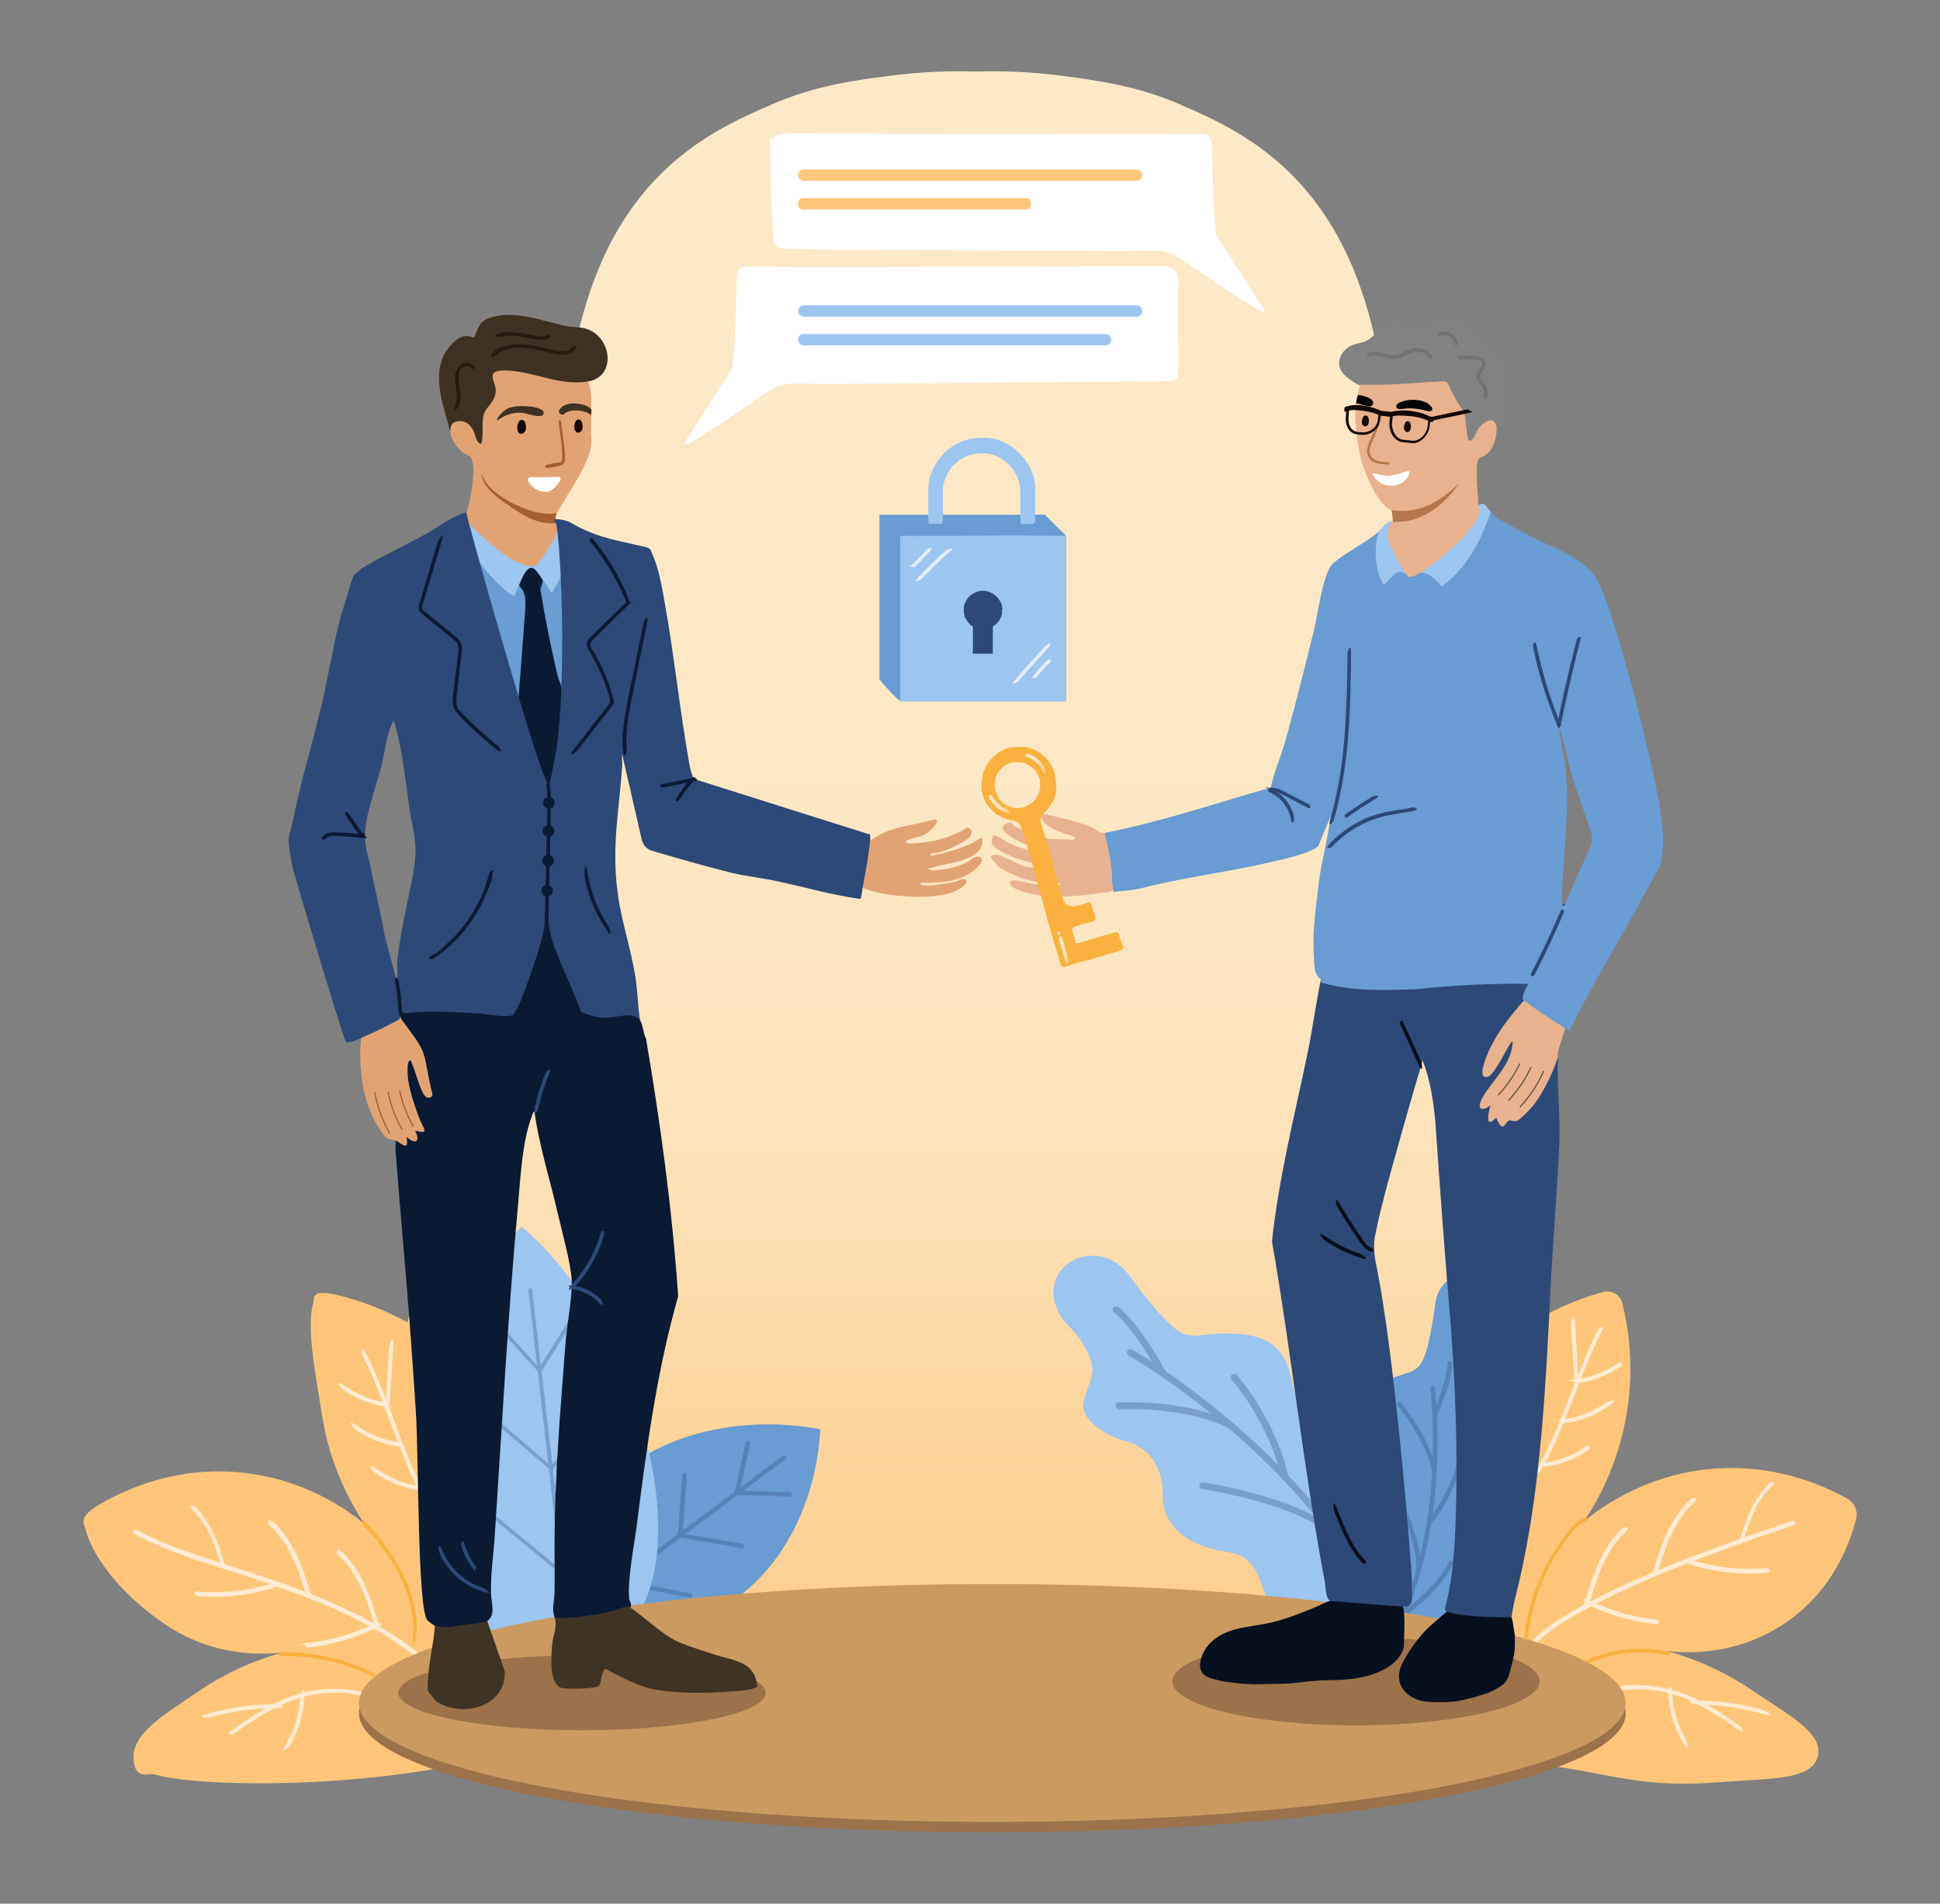 <?xml version="1.0" encoding="UTF-8"?>
<svg id="Layer_1" xmlns="http://www.w3.org/2000/svg" xmlns:xlink="http://www.w3.org/1999/xlink" version="1.1" viewBox="0 0 1605.4 1574.9">
  <rect x="0" y="0" width="1605.4" height="1574.9" fill="#808080" stroke="none"/>
  <!-- Generator: Adobe Illustrator 29.3.1, SVG Export Plug-In . SVG Version: 2.1.0 Build 151)  -->
  <defs>
    <style>
      .st0, .st1, .st2 {
        fill: none;
      }

      .st3 {
        fill: #ffebd2;
      }

      .st4 {
        fill: url(#linear-gradient2);
      }

      .st5 {
        fill: url(#linear-gradient1);
      }

      .st6 {
        fill: url(#linear-gradient3);
      }

      .st7 {
        fill: url(#linear-gradient4);
      }

      .st8 {
        fill: #07101e;
      }

      .st9 {
        fill: #130806;
      }

      .st10 {
        fill: #727272;
      }

      .st11 {
        fill: #26190e;
      }

      .st12 {
        fill: #828282;
      }

      .st13 {
        fill: #070d19;
      }

      .st14 {
        fill: #a56032;
      }

      .st15 {
        fill: #fab13f;
      }

      .st16 {
        fill: url(#linear-gradient);
      }

      .st17 {
        fill: #b5764b;
      }

      .st18 {
        fill: #e1edf9;
      }

      .st19 {
        fill: #3f3122;
      }

      .st20 {
        fill: #cb9a61;
      }

      .st21 {
        fill: #699dd4;
      }

      .st22 {
        fill: #0a1a33;
      }

      .st23, .st24 {
        fill: #689cd2;
      }

      .st25 {
        clip-path: url(#clippath-1);
      }

      .st26 {
        clip-path: url(#clippath-3);
      }

      .st27 {
        clip-path: url(#clippath-2);
      }

      .st1 {
        stroke: #a56032;
      }

      .st1, .st2 {
        stroke-linecap: round;
        stroke-miterlimit: 10;
      }

      .st24, .st28 {
        fill-rule: evenodd;
      }

      .st29 {
        fill: #e2a374;
      }

      .st30 {
        fill: #fff;
      }

      .st31 {
        fill: #3f3324;
      }

      .st32 {
        fill: #e8b28e;
      }

      .st2 {
        stroke: #665542;
      }

      .st33 {
        isolation: isolate;
        opacity: .3;
      }

      .st33, .st34 {
        fill: #2d4978;
      }

      .st35 {
        fill: #ffc67b;
      }

      .st36, .st28 {
        fill: #9cc5ef;
      }

      .st37 {
        clip-path: url(#clippath);
      }

      .st38 {
        fill: #9b7249;
      }
    </style>
    <linearGradient id="linear-gradient" x1="807.7" y1="1589" x2="807.7" y2="195.7" gradientTransform="translate(0 1648) scale(1 -1)" gradientUnits="userSpaceOnUse">
      <stop offset="0" stop-color="#fce9c8"/>
      <stop offset=".4" stop-color="#fce8c5"/>
      <stop offset=".6" stop-color="#fce4be"/>
      <stop offset=".7" stop-color="#fcdeb1"/>
      <stop offset=".8" stop-color="#fdd69e"/>
      <stop offset="1" stop-color="#fecb87"/>
      <stop offset="1" stop-color="#ffc67b"/>
    </linearGradient>
    <clipPath id="clippath">
      <path class="st0" d="M1147.9,1385.8s-98.1-97.1-32.3-145.2c9.4-15.1,13.9-20.5,3.4-54.5-9.3-29.8,16.2-41.1,48.5-51,7.3-4.7,13.1-3.5,20.4-56.8,5.1-36.8,60.8-32.3,59.6,6.9-.2,5.6-4.2,12.9-4.2,23.7-.3,23.2,6.4,21,21.8,37.4,0,0,11,12.9-13.4,35.3,0,0-21.4,14.1-6.1,43,0,0,23,28.6-19.1,55.7-17.6,11.2-12.6,21-8.3,49.1,2.5,22.8-66.7,22.7-70.3,56.3h0Z"/>
    </clipPath>
    <clipPath id="clippath-1">
      <path class="st0" d="M1155.9,1358.3s42.1-145.9-53-166.3c-18.4-11.6-26.1-15.2-35.4-55.5-8.3-35.2-40.8-35.6-79.1-31.2-10-1.8-15.3,2.1-54.1-50.1-26.9-36.2-80.7-6.3-56.2,34.2,3.6,5.7,11.8,11.5,18.4,22.9,13.9,24,5.7,24.7,0,49,0,0-3.4,18.4,34.3,30.8,0,0,30,5,31.6,42,0,0-6.4,40.4,52.2,49.6,24.4,3.9,25.1,16.2,37.2,47.7,11.1,24.9,80.9-6.5,104.3,26.9h-.2Z"/>
    </clipPath>
    <clipPath id="clippath-2">
      <path class="st0" d="M678.7,1182.5c-106.7-19.8-224.5,34.5-208.2,157.1,122.8,39.1,202.4-52.4,208.2-157.1Z"/>
    </clipPath>
    <clipPath id="clippath-3">
      <path class="st0" d="M431.5,1015c-89.5,100.7-111.2,354.7,18.5,358.7,158.6,4.9,93.7-265.9-18.5-358.7h0Z"/>
    </clipPath>
    <linearGradient id="linear-gradient1" x1="850.1" y1="557.6" x2="864.6" y2="557.6" gradientTransform="translate(0 74)" gradientUnits="userSpaceOnUse">
      <stop offset="0" stop-color="#fce9c8"/>
      <stop offset=".4" stop-color="#fce8c5"/>
      <stop offset=".6" stop-color="#fce4be"/>
      <stop offset=".7" stop-color="#fcdeb1"/>
      <stop offset=".8" stop-color="#fdd69e"/>
      <stop offset="1" stop-color="#fecb87"/>
      <stop offset="1" stop-color="#ffc67b"/>
    </linearGradient>
    <linearGradient id="linear-gradient2" x1="819.3" y1="591.2" x2="834" y2="591.2" gradientTransform="translate(0 74)" gradientUnits="userSpaceOnUse">
      <stop offset="0" stop-color="#fce9c8"/>
      <stop offset=".4" stop-color="#fce8c5"/>
      <stop offset=".6" stop-color="#fce4be"/>
      <stop offset=".7" stop-color="#fcdeb1"/>
      <stop offset=".8" stop-color="#fdd69e"/>
      <stop offset="1" stop-color="#fecb87"/>
      <stop offset="1" stop-color="#ffc67b"/>
    </linearGradient>
    <linearGradient id="linear-gradient3" x1="877.4" y1="712.1" x2="883.4" y2="712.1" gradientTransform="translate(0 74)" gradientUnits="userSpaceOnUse">
      <stop offset="0" stop-color="#fce9c8"/>
      <stop offset=".4" stop-color="#fce8c5"/>
      <stop offset=".6" stop-color="#fce4be"/>
      <stop offset=".7" stop-color="#fcdeb1"/>
      <stop offset=".8" stop-color="#fdd69e"/>
      <stop offset="1" stop-color="#fecb87"/>
      <stop offset="1" stop-color="#ffc67b"/>
    </linearGradient>
    <linearGradient id="linear-gradient4" x1="875" y1="698.1" x2="877.9" y2="698.1" gradientTransform="translate(0 74)" gradientUnits="userSpaceOnUse">
      <stop offset="0" stop-color="#fce9c8"/>
      <stop offset=".4" stop-color="#fce8c5"/>
      <stop offset=".6" stop-color="#fce4be"/>
      <stop offset=".7" stop-color="#fcdeb1"/>
      <stop offset=".8" stop-color="#fdd69e"/>
      <stop offset="1" stop-color="#fecb87"/>
      <stop offset="1" stop-color="#ffc67b"/>
    </linearGradient>
  </defs>
  <g id="Background_shape">
    <path class="st16" d="M1288.5,1153.4c-12-70.5-31.9-188-87.9-276.7-13.1-20.7-30.1-43-42.4-86.5-16.4-58-14.7-119.4-13.6-148.2,1.3-35.8,4.2-35.2,8-81.5,2.3-28.7,8.1-104.2-.8-188.4-3.9-36.5-9.6-90.7-28.4-140.8-37.2-98.8-107.6-127.7-147.4-145.1-34.4-15-66.9-19.4-94.8-23.2-29.7-4-54.9-4.4-73.6-3.8-18.7-.6-44-.2-73.6,3.8-27.9,3.7-60.4,8.1-94.8,23.2-39.8,17.4-110.3,46.3-147.4,145.1-18.8,50.1-24.6,104.3-28.4,140.8-8.9,84.2-3.1,159.7-.8,188.4,3.8,46.4,6.7,45.7,8,81.5,1,28.9,2.8,90.2-13.6,148.2-12.3,43.4-29.4,65.8-42.4,86.5-56,88.7-76,206.2-87.9,276.7-19.3,114-17,218.7-9.1,298.9h980.3c7.9-80.2,10.2-185-9.1-298.9h-.3,0Z"/>
  </g>
  <g>
    <path class="st35" d="M1161.6,1321.7c-2.3-15.3-12.8-95.7,42-169.5,41.1-55.3,96.1-75.9,123.1-83.3,7-1.9,14.1,2.3,15.8,9.2,5.2,20.8,9.9,52.6,3.8,90.2-6.9,42.9-24.4,73.9-35.5,90.3,14-11.5,48.6-36.7,100-42.8,54.7-6.4,97.5,12.6,118.1,24.2,5.9,3.3,8.7,10,7.1,16.6-5,20-19.6,60.7-60.7,87.5-41.6,27.1-84.1,23.3-96.1,21.7,18.2,5.1,44.8,14.6,72.6,33.9,24,16.6,57.8,33.5,52.5,53.4s-38.3,18-82.1,21.4c-85.1,6.7-99.1-16.7-206.6-18.4-39.3-46.5-15-88.2-54.3-134.7v.2h.3,0Z"/>
    <g>
      <path class="st3" d="M1322.6,1100.2c-7.4,13.7-13.1,28.3-18.8,42.8s-12.5,32.3-19.6,48.1-7.6,16.2-12.1,23.9,1.8,3.5,2.9,1.7c8.4-14.3,14.8-29.6,21-44.9,6.4-15.8,12.3-31.8,18.9-47.6,3.2-7.6,6.6-15.1,10.5-22.4s-1.9-3.6-2.9-1.7h0Z"/>
      <path class="st3" d="M1305.7,1144.4c12.9-1.7,24.9-6.7,35.6-14.1,1.8-1.2,0-4.1-1.7-2.9-10.4,7.2-22.2,12-34.8,13.7s-1.4,1.3-1.2,2.1,1.2,1.3,2.1,1.2h0Z"/>
      <path class="st3" d="M1306.2,1142.3c-1-15.3-1.8-30.6-2.8-45.9s-3.5-2.1-3.3,0c1,15.3,1.8,30.6,2.8,45.9s3.5,2.1,3.3,0h0Z"/>
      <path class="st3" d="M1295.5,1177.4c12.9-1.7,24.9-6.7,35.6-14.1s0-4.1-1.7-2.9c-10.4,7.2-22.2,12-34.8,13.7s-1.4,1.3-1.2,2.1,1.2,1.3,2.1,1.2h0Z"/>
      <path class="st3" d="M1279.2,1213.4c12.9-1.7,24.9-6.7,35.6-14.1,1.8-1.2,0-4.1-1.7-2.9-10.4,7.2-22.2,12-34.8,13.7s-1.4,1.3-1.2,2.1,1.2,1.3,2.1,1.2h0Z"/>
      <path class="st3" d="M1270.8,1360.1c8.6-9.2,19.4-16.1,30.2-22.5s29-15.7,43.9-22.6c16.3-7.5,32.9-14.4,49.6-20.9,15.9-6.2,31.9-12.2,48-17.9,12.6-4.5,25.3-8.8,38-13.1s2.5-.8,3.7-1.2c2.3-.8,1.3-4.5-1-3.7-12.3,4.1-24.5,8.3-36.7,12.6-15.8,5.6-31.6,11.4-47.2,17.4s-33.8,13.5-50.4,20.9c-15.4,6.9-30.6,14.2-45.3,22.6-11.5,6.6-23,13.8-32.6,22.9s-1.9,1.8-2.8,2.8c-1.7,1.8,1,4.5,2.7,2.7h0Z"/>
      <path class="st3" d="M1372.1,1299.9c4.9-16.2,10.2-32.6,20.3-46.3,2.9-4,6.3-7.6,9.9-10.9s-.9-4.4-2.7-2.7c-13.3,12-21.1,28.3-26.8,45-1.6,4.6-3,9.3-4.4,14s3,3.4,3.7,1h0Z"/>
      <path class="st3" d="M1396.4,1293.5c16.2,5.5,33.4,8.2,50.5,8.3,4.9,0,9.9-.2,14.8-.6s2.5-4.1,0-3.9c-16.9,1.4-34.1.3-50.6-3.6-4.6-1.1-9.2-2.4-13.7-3.9s-3.4,2.9-1,3.7h0Z"/>
      <path class="st3" d="M1316.8,1328.9c17.1,8,35.3,12.9,54,15,1,0,1.9-1,1.9-1.9s-.9-1.8-1.9-1.9c-18-2-35.7-6.8-52.1-14.5s-4.2,2.3-1.9,3.3h0Z"/>
      <path class="st3" d="M1315.2,1326.5c5.1-16.7,10.2-33.9,20.4-48.3,2.9-4.1,6.2-7.9,10-11.2s-.9-4.4-2.7-2.7c-13.7,12.4-21.2,29.7-26.9,47-1.6,4.7-3,9.5-4.5,14.3s3,3.4,3.7,1h0Z"/>
      <path class="st3" d="M1442.5,1275.6c4-13.1,8.3-26.5,16.5-37.7,2.4-3.3,5.2-6.3,8.2-9s-.7-3.6-2.2-2.2c-10.8,9.8-17.2,23-21.8,36.5s-2.5,7.7-3.7,11.5,2.4,2.8,3,.8h0Z"/>
      <path class="st3" d="M1334.8,1399.6c15.6-3,31.6-2.7,46.9,1.4s26,9.9,37.8,17.3,12.7,8.4,18.8,12.7,3.4-1.7,1.7-2.9c-11.3-8-22.7-15.8-35.2-21.9-13.3-6.5-27.6-10.9-42.5-11.8s-19.1,0-28.4,1.9-1.2,3.6.9,3.2h0Z"/>
      <path class="st3" d="M1380.4,1401.3c.8,13.8,4.8,27.3,11.7,39.3s4,.2,2.9-1.7c-6.6-11.5-10.5-24.4-11.3-37.6s-3.5-2.2-3.3,0h0Z"/>
      <path class="st3" d="M1406.1,1410.3c17.1.2,34.2,2.6,50.7,7.2s3-2.6.9-3.2c-16.8-4.7-34.2-7.1-51.6-7.3s-2.2,3.3,0,3.3h0Z"/>
    </g>
  </g>
  <g>
    <path class="st24" d="M1147.9,1385.8s-98.1-97.1-32.3-145.2c9.4-15.1,13.9-20.5,3.4-54.5-9.3-29.8,16.2-41.1,48.5-51,7.3-4.7,13.1-3.5,20.4-56.8,5.1-36.8,60.8-32.3,59.6,6.9-.2,5.6-4.2,12.9-4.2,23.7-.3,23.2,6.4,21,21.8,37.4,0,0,11,12.9-13.4,35.3,0,0-21.4,14.1-6.1,43,0,0,23,28.6-19.1,55.7-17.6,11.2-12.6,21-8.3,49.1,2.5,22.8-66.7,22.7-70.3,56.3"/>
    <g class="st37">
      <rect class="st23" x="992.4" y="1106.6" width="349.7" height="212.5" transform="translate(-184.1 2216.5) rotate(-82.7)"/>
    </g>
  </g>
  <g>
    <path class="st28" d="M1155.9,1358.3s42.1-145.9-53-166.3c-18.4-11.6-26.1-15.2-35.4-55.5-8.3-35.2-40.8-35.6-79.1-31.2-10-1.8-15.3,2.1-54.1-50.1-26.9-36.2-80.7-6.3-56.2,34.2,3.6,5.7,11.8,11.5,18.4,22.9,13.9,24,5.7,24.7,0,49,0,0-3.4,18.4,34.3,30.8,0,0,30,5,31.6,42,0,0-6.4,40.4,52.2,49.6,24.4,3.9,25.1,16.2,37.2,47.7,11.1,24.9,80.9-6.5,104.3,26.9"/>
    <g class="st25">
      <rect class="st36" x="877.9" y="998.5" width="258.6" height="393.5" transform="translate(-470.5 1704.6) rotate(-68.9)"/>
    </g>
  </g>
  <path class="st33" d="M937,1116.7c-1.4-.9-3.2-.4-4.1.8-.8,1.3-.3,3,1.2,4,0,0,10.2,5.8,26.2,16.7.2.2.3.4.5.4,11.5,7.8,25.9,18.4,41.8,31.2-34.7-11.7-76.6-9.5-76.7-9.5-1.7,0-2.9,1.4-2.7,3,0,1.6,1.5,2.7,3.2,2.6,0,0,56.7-2.8,91.2,16.4,14.1,12,28.7,25.8,43.4,41,.2.3.5.7.7.9,9.3,9.7,18.4,20,27.4,30.9-34.6-19.7-93.1-28.6-93.3-28.7-1.7-.2-3.1.8-3.4,2.3,0,1.5,1,3,2.6,3.3.2,0,85.7,12.9,108.3,41.5v.3c9.7,13,18.8,26.9,27.1,41.4,0,0,0,.3.2.4,7.4,12.9,14,26.2,19.7,40.1.6,1.4,2.3,2.3,3.8,1.7,1.6-.4,2.3-2,1.7-3.5-5.7-14-12.3-27.5-19.6-40.3,1.4-56.8-14.7-84.4-14.8-84.4-.8-1.3-2.5-1.9-4-1.3-1.6.7-2.1,2.4-1.2,3.8,0,0,13.5,23.1,14,71.8-18.7-31-41.2-58.8-64.2-82.9-10.6-46.8-42.2-82.7-42.3-82.8-1.1-1.2-3-1.5-4.3-.6-1.2.9-1.4,2.7-.4,4,.2,0,26.5,30.1,38.6,70.7-35-35.3-70.1-61.8-93.3-77.8-22.9-41.8-38.8-52.6-38.9-52.7-1.4-1-3.2-.8-4.2.5-.9,1.2-.6,3,.7,3.9,0,0,12.4,8.4,31.6,41.1-10.3-6.8-16.6-10.4-16.7-10.4"/>
  <path class="st33" d="M1187.4,1148.5c0-1.1-1.1-1.9-2.1-1.9s-1.8,1.1-1.7,2.3c0,0,1,7.9,1.7,21v.5c.5,9.4.7,21.5.3,35.3-7.9-23.5-26.3-45.2-26.3-45.3-.7-.9-1.9-1-2.7-.2-.8.7-.8,1.9,0,2.8,0,0,24.8,29.4,28.5,55.9-.7,12.5-2.1,26.1-4.3,40.2,0,.3-.2.5-.2.7-1.4,9-3.2,18.1-5.4,27.4-3.6-26.8-22.7-61.9-22.8-62-.6-1-1.7-1.4-2.7-.9-.8.6-1.2,1.7-.7,2.8,0,0,28.2,51.5,22,75.4v.2c-3.2,10.6-6.9,21.2-11.4,31.6,0,0,0,.2-.2.3-3.9,9.3-8.4,18.3-13.5,27.1-.5.9-.3,2.2.6,2.8.9.7,2,.4,2.6-.5,5.2-8.8,9.8-17.9,13.7-27.1,31.2-22.6,39.5-42.5,39.4-42.6.4-1,0-2.2-.9-2.7-1-.6-2.1-.2-2.5.9,0,0-6.9,16.8-33,37,9.1-22.8,14.8-46.3,18.4-68.6,20.9-24.9,27.3-56.7,27.3-56.8.2-1.1-.4-2.2-1.4-2.5s-2.1.4-2.3,1.4c0,0-5.3,26.6-22.3,49.8,4.7-33.3,4.6-63.1,3.7-82.2,13.2-29.5,12.5-42.5,12.5-42.6,0-1.2-.9-2.1-2-2.1s-1.8.9-1.8,2c0,0,.5,10.1-9.2,33.9-.6-8.4-1.2-13.2-1.2-13.3"/>
  <g>
    <path class="st35" d="M449.3,1323.2c2.2-15.1,12.7-94.6-41.5-167.6-42.9-57.6-100.9-77.2-125.8-83.5s-21.6,1.1-22.8,5.8c-5.5,20.4,1.1,53.9,7.4,93.7,6.8,42.4,24.2,73,35.1,89.3-13.8-11.4-48.1-36.3-98.9-42.3-58-6.8-102.4,15.4-120.8,26.3s-12.1,16-11.3,19.7c3.7,17.5,24.2,51.9,68.5,80.9,41.1,26.8,83.2,23,95,21.5-18,5-44.3,14.5-71.8,33.5-23.7,16.4-51.9,32.4-51.9,52.8s12.7,13.2,17.5,14.7c32.6,10,160.6,13,267.9-11.7,38.9-46,14.8-87.2,53.7-133.2v.2h-.3Z"/>
    <g>
      <path class="st3" d="M299.8,1121.2c7.3,13.5,12.8,27.9,18.2,42.2,5.9,15.6,11.6,31.3,18.1,46.6s6.8,15.3,10.9,22.6c1.1,1.9,3.9.2,2.9-1.7-7.6-13.5-13.4-28.1-18.9-42.6s-11.5-31.1-17.9-46.4-6.5-15.1-10.4-22.4-3.9-.2-2.9,1.7h0Z"/>
      <path class="st3" d="M320.5,1160.5c-12.6-1.7-24.3-6.5-34.8-13.7s-3.4,1.7-1.7,2.9c10.6,7.4,22.7,12.3,35.6,14.1s1.8-.2,2.1-1.2-.3-1.9-1.2-2.1h0Z"/>
      <path class="st3" d="M322.5,1161.6c1-15.3,1.8-30.6,2.8-45.9s-3.2-2.1-3.3,0c-1,15.3-1.8,30.6-2.8,45.9s3.2,2.1,3.3,0h0Z"/>
      <path class="st3" d="M330.7,1193.5c-12.6-1.7-24.3-6.5-34.8-13.7s-3.4,1.7-1.7,2.9c10.6,7.4,22.7,12.3,35.6,14.1s1.8-.2,2.1-1.2-.3-1.9-1.2-2.1h0Z"/>
      <path class="st3" d="M347,1229.4c-12.6-1.7-24.3-6.5-34.8-13.7s-3.4,1.7-1.7,2.9c10.6,7.4,22.7,12.3,35.6,14.1s1.8-.2,2.1-1.2-.3-1.9-1.2-2.1h0Z"/>
    </g>
    <g>
      <path class="st3" d="M346.4,1367.7c-12.7-10.2-26.4-19-40.7-26.7-14.5-7.8-29.5-14.6-44.7-20.7s-30.4-11.5-45.9-16.7-32.6-10.5-48.8-15.9-32.6-11.3-47.9-19.2c-1.9-1-3.7-1.9-5.5-2.9s-4.1,2.1-1.9,3.3c15,8.3,31,14.6,47.2,20.2s32.8,10.5,49.2,16,30.7,10.4,45.8,16.3c15.2,5.9,30.2,12.4,44.7,19.9,14.4,7.4,28.2,15.8,41.1,25.6s3.1,2.4,4.6,3.6,1.9.8,2.7,0,.8-2.1,0-2.7h.1Z"/>
      <path class="st3" d="M257,1318.2c-5.1-16.6-10.5-33.5-21-47.6s-6.5-7.9-10.3-11.4-4.6,1.1-2.7,2.7c13,11.7,20.4,27.4,26,43.7,1.5,4.5,2.9,9,4.3,13.6s4.4,1.4,3.7-1h0Z"/>
      <path class="st3" d="M228,1309.1c-16,5.4-32.9,8.1-49.7,8.1s-9.7-.2-14.6-.6-2.5,3.6,0,3.9c17.2,1.4,34.6.2,51.4-3.7,4.7-1.1,9.3-2.4,13.9-4s1.3-4.5-1-3.7h0Z"/>
      <path class="st3" d="M306.6,1344.8c-16.4,7.6-34.1,12.4-52.1,14.5s-1.9.8-1.9,1.9.9,2,1.9,1.9c18.7-2.1,37-7,54-15s.3-4.4-1.9-3.3h0Z"/>
      <path class="st3" d="M313.8,1344.8c-5.2-17.1-10.5-34.8-21-49.5-3-4.2-6.5-8.2-10.3-11.7s-4.6,1.1-2.7,2.7c13.3,12,20.5,28.9,26.1,45.6s2.9,9.3,4.3,13.9,4.4,1.4,3.7-1h-.1Z"/>
      <path class="st3" d="M185.9,1294.1c-4.1-13.5-8.5-27.3-17-38.7s-5.3-6.5-8.5-9.4-3.7.9-2.2,2.2c10.5,9.5,16.6,22.3,21.1,35.5s2.4,7.4,3.5,11.2,3.6,1.1,3-.8h0Z"/>
    </g>
    <path class="st3" d="M298.4,1399.3c-16-3.1-32.4-2.9-48.1,1.3s-26.7,10.1-38.8,17.6c-6.5,4.1-12.9,8.5-19.1,12.9s0,4.1,1.7,2.9c11-7.8,22.2-15.5,34.4-21.5,12.9-6.4,26.8-10.7,41.2-11.7,14.4-1,18.7,0,27.9,1.8s3-2.8.9-3.2h0Z"/>
    <path class="st3" d="M248.6,1404.3c-.8,13.2-4.6,26.2-11.3,37.6s1.8,3.5,2.9,1.7c6.9-12,10.9-25.5,11.7-39.3s-3.2-2.1-3.3,0h0Z"/>
    <path class="st3" d="M226.2,1409.9c-17.4.2-34.8,2.6-51.6,7.3s-1.2,3.8.9,3.2c16.5-4.6,33.6-7,50.7-7.2s2.2-3.4,0-3.3h0Z"/>
  </g>
  <ellipse class="st38" cx="821.2" cy="1417.5" rx="524.1" ry="98.4"/>
  <g>
    <g>
      <path class="st24" d="M678.7,1182.5c-106.7-19.8-224.5,34.5-208.2,157.1,122.8,39.1,202.4-52.4,208.2-157.1"/>
      <g class="st27">
        <rect class="st23" x="437.4" y="1144.6" width="252.5" height="215" transform="translate(-767.7 916.1) rotate(-51.6)"/>
      </g>
    </g>
    <path class="st33" d="M650.2,1207.5c.8-.7.9-1.8.2-2.7-.7-.8-1.9-1-2.7-.4l-34.8,26.1,8-36.2c.2-1-.5-2-1.5-2.3s-2,.3-2.3,1.2l-9,40.7-43,32.2,3.3-45.4c0-1-.7-1.9-1.8-2.1-1-.2-1.9.6-2,1.5l-3.6,49-47,35.2,2.7-53.4c0-1.1-.7-1.9-1.8-2.1-1,0-1.9.6-2,1.6l-2.9,56.8-41,30.7c-.7.6-.9,1.8-.2,2.6.6.8,1.8,1,2.6.5l40.4-30.3h.4l58.7,11.1c1,.2,2-.5,2.1-1.5,0-1-.7-2-1.7-2.2l-55.5-10.5,47.3-35.4,50.7,8.6c1,0,2-.5,2.1-1.5,0-1-.7-1.9-1.7-2.2l-47-7.9,43.2-32.4,43.1,1.4c1,0,1.9-.8,1.8-1.8,0-1-.9-1.9-1.9-1.9l-38.3-1.2,34.8-26,.3.2h0Z"/>
    <g>
      <path class="st28" d="M431.5,1015c-89.5,100.7-111.2,354.7,18.5,358.7,158.6,4.9,93.7-265.9-18.5-358.7"/>
      <g class="st26">
        <rect class="st36" x="302.4" y="1059" width="282.3" height="298.3" transform="translate(-704.8 627.1) rotate(-43)"/>
      </g>
    </g>
    <path class="st33" d="M440.3,1067c-.1-.9-.9-1.5-1.7-1.5s-1.4.7-1.4,1.6l7.2,62.5-36.9-40.7c-.6-.6-1.6-.7-2.1-.2-.6.5-.6,1.5,0,2.1l39.6,43.8,8.7,76.2-49.9-42.6c-.7-.6-1.7-.6-2.2,0-.5.7-.4,1.6.3,2.2l52.3,44.6,9.5,83.2-59.1-48.6c-.7-.6-1.7-.5-2.1.2-.5.6-.4,1.5.3,2.1l61.4,50.5,8,70.8c0,.8.9,1.5,1.7,1.5s1.5-.8,1.4-1.6l-8-69.9c.3,0,.5-.2.7-.4l49.5-55.2c.5-.6.4-1.6-.2-2.2-.6-.6-1.6-.6-2.1,0l-48.2,53.9-9.6-83.7h.1l41.8-48.8c.5-.6.4-1.6-.2-2.2s-1.6-.6-2.1,0l-40,46.7-8.8-76.8,29-46.5c.4-.7.2-1.7-.6-2.1-.7-.5-1.7-.3-2.1.4l-27,43.2-7.1-62.5h0Z"/>
  </g>
  <ellipse class="st20" cx="821.2" cy="1408.9" rx="524.1" ry="98.4"/>
  <path class="st30" d="M978.4,214.9c-11.7-7.5-16.7-7.7-30.6-7.4-19.6.4-39,.1-58.6,0-71.7-.5-237.2-.6-243.5-2.2-3.4-.9-5.7-4-5.8-7.3-1.2-23.4-2.6-50.7-2.6-74.6s0-6,1.2-7.5c3.8-4.7,6.3-5.5,16-5.5,22,0,249.6,1,340.7.4,8.2,0,7.2,7.7,7.7,10.4,1,24.4.8,49.2,3.6,73.3l39.9,62.2c-.3,1.7-1.5,1.2-2.7.7-5.8-2.4-15.7-9.3-21.5-12.9-14.9-9.2-29.6-20.2-43.9-29.5h0Z"/>
  <path class="st29" d="M486.3,315.6c5.2,7.2,1.8,35.8,3,47.2,1.8,17.3-18.8,43.9-26.9,59.1-.6,1.2-1.4,1.8-1.8,2.2-.5,2.4-4.8,2.7-7.1,2.7-9.1,0-17.9-3.2-26.3-6.9,9.1,6.2,19.1,11.3,30.3,11.2l2.7.9c2.9.9,3,6.7,2.5,9.7s-14.9,26-18.2,27.6c-4.6,2.2-14.7-.7-19.4-3.3-14.9-8.3-29-21.1-40-33.9-.2-3.1-.5-4.9.6-7.3,3.7-8.5,7.4-33.9,5.5-41.5s-1.6-4.3-2.3-5.5-3.1-1.5-5.2-3c-8.2-6-12.8-16.6-10.6-22,.5-1.2,1-2.9,2.6-4.3,13.1-2.7,17.5,4,21.3,15.5-.5-9,.6-17.4,3.3-25.2,7.5-7.4,11.4-16.6,4.6-25.8-3.2-11.7,4.7-11.2,11.7-10,18.3,5.3,48.2,10.8,66.6,11.4l3.1,1.6v-.4h0Z"/>
  <path class="st19" d="M486.2,315.7c-23.3,3.5-43.1-7.8-65.2-9.1s-9.9,8.9-10.8,17.6-7.6,12.4-9.5,17.7c-2.7,7.6,0,17.6-2.5,25.4-4.9-1.3-4.3-7.6-6.9-11.8s-5.4-7.5-11.9-7-6.4,4.5-6.9,8.5c-4.6-18.1-14.4-43.1-5.7-62.1,1.5-3.3,7.3-12.2,13.8-15.5s11,.2,11.5-.1c2-1.5,2.6-12.5,11.9-15.9,21.1-7.8,44.7,2.3,65.7,6.6,4.1.8,9.1.5,13.6,1.5,22.8,5.3,28,40.4,2.8,44.2h.1Z"/>
  <path class="st14" d="M459.9,433c-14.4.7-24.8-5.2-36.1-12.9s-23.9-15.8-25.6-28.5c1,2,2.5,5.3,4,7.6,8.4,12.4,34.5,25,49.2,25.7,3.4.2,5.6.6,9.3-.8-.6,1.5-.8,3.3-.9,5s.1,3.9.1,3.9h0Z"/>
  <path class="st22" d="M453.2,754c6.9,21.1,19.5,60.5,29,80.8,1.8,3.9,27.9,5.6,32.2,2.8,5.9-1.3,9.9.3,11.7,3.4,6.4,2.3,5.3,12.4,8.5,18.3,12,70.6,21.7,141.5,26.6,213.1-17.6,61.9-26,124.4-34.1,188.3-2.2,17.6-7.8,44.7-6.5,61.5.2,2.9,2.9,4.9,1,7.6-1.6,1.1-7.6,2.7-8.6,3.1-8.1,2.8-46.8,10.7-52.8,7.1l-1.3-2.1c-2.6-7.1,0-13.7,0-20.7.2-12.8,0-25.7,0-38.5,0-56.4,4.8-111.6,9.1-167.8,1.2-15.6,5.6-36.9,5.1-51.6-.5-13.3-8.4-41.8-11.7-56.1-6.4-27.9-15.3-55.4-19.2-83.9-1.4,1-1.5,2.6-2,4-8.2,21.4-9.5,51.2-11.6,74.4-8.3,90.7-13.2,182.1-19.2,273-1.1,16.7-3.4,30.4-3.1,47.6.1,7.1,4.2,17.8-3,22.7.2.8.5,1.9,0,2.2-1.7,1.2-14.2,5.1-14.7,1.8,0,2.9-14.3,2.6-15.8,2l-1,1c1.4,4.8-11.4.6-12-3-.9-.3-5.2-3.6-6.1-4.5-8.4-9.6-7-134.5-9.7-174.6-2.9-44.4-6.2-89-10-132.9-2.3-26.6-4.5-53.1-6.6-79.9-.3-3.2.1-6.4,0-9.6,1.6-1.5,4.1-.8,7.5,2.1-1.3-6.6,1.5-7.7,8.5-3.3-2.3-6.8-.6-9.7,5.3-8.5-5.1-11.1-9.4-22.9-12-35-1-4.6-4-27.7,4.8-22.4l10,26.2c-.2,2.3,4.7,4.6,4.3,2.6-3.9-24.2-8.3-42.5-25.3-61-1.3-1.6-.7-2.5.8-3.9-2.6,0-2-2.9-.1-4.2s17.1-1.1,19.2-1.1c22.1-.2,44.1.8,65.6,3.5,2.6.3,5.2,0,7.6-.7,13.6-29,26.2-95.8,29.6-83.8h0Z"/>
  <path class="st30" d="M462.6,394.5c3.4.9-.7,5.6-1.8,6.9-1.8,2.1-3.8,4.2-6.4,5.2-11.8,2-17.1-7.9-17.5-9s.6-2.9,2.1-2.9c7.4.2,18,.2,23.5-.3h.1,0Z"/>
  <path class="st19" d="M411.4,348c-1.1-1.6,5.4-9.1,9.8-10.4,7.8-3.3,27.1-1.3,28.5,2.9,2.3,7-12.4,2.1-14.7,1.6-13.5-3.1-23.5,6.1-23.6,5.9h0Z"/>
  <path class="st29" d="M1143.1,339.7c-4.8-.2-15.3.3-18.5,0,4.6-6.1,11.1-4.4,18.5,0Z"/>
  <path class="st30" d="M634.2,324.8c11.7-7.5,16.7-7.7,30.6-7.4,19.6.4,39,.1,58.6,0,71.7-.5,237-2.2,243.5-2.2s7.7-1.9,7.9-5.2c1.2-23.4-1.1-52.9.5-76.7,0-2,0-6-1.2-7.5-3.8-4.7-6.3-5.5-16-5.5-22,0-249.6,1-340.7.4-8.2,0-7.2,7.7-7.7,10.4-1,24.4-.8,49.2-3.6,73.3l-39.9,62.2c.3,1.7,1.5,1.2,2.7.7,5.8-2.4,15.7-9.3,21.5-12.9,14.9-9.2,29.6-20.2,43.9-29.5h0Z"/>
  <circle cx="453.9" cy="664.3" r="4.8"/>
  <circle cx="453.9" cy="687.5" r="4.8"/>
  <path class="st29" d="M331.4,840.5c0,1.9,1,3.1,2,4.5,5,6.9,12.9,16.6,16.2,24.3s4.9,24.2,8.2,35.4c.7,3.3-3.2,4.2-5.2,2.9-4.4-2.8-8.9-22.2-12-28.3-.4-.8-.4-3.2-2.1-1.4s-1.1,9.7-1.1,11.7c.5,10,5.8,25.5,9.4,35.1s9.4,13.8-3.3,10.8c4.8,9.1.2,11.8-7.1,5,2.3,13-4.1,5.2-9.1,3-2.7-1.1-4.9,0-7.8-2.4s-5.1-6.8-6.2-8.4c-13.7-20.9-17.1-51.8-14.3-76.2,7-3.4,27.4-12.3,32.4-16.2v.2h0Z"/>
  <circle cx="452.3" cy="712.1" r="4.8"/>
  <circle cx="451.9" cy="736.7" r="4.8"/>
  <g>
    <path class="st23" d="M882.1,579v-135c0-1.6-2-2.8-3.2-4-.9-.8-1.7-1.7-2.6-2.5-2.1-2.1-4.1-4.1-6.2-6.2s-2-2.1-3.1-3.2-1.6-1.2-1.7-1.4c0,0,0-.2-.2-.3,0,0,0-.1-.2-.1v-.5c-.3-.4-.6,0-1,0h-5.4c-.4,0-.5.1-.9.1h-46.1c-.4,0-.5-.1-.9-.1s-.5.1-.9.1-.5-.1-.9-.1-.5.1-.9.1h-79.2c-.4,0-.5-.2-.7-.1v-.4.4h0l-.2-.4h0c-.3.4,0,.7,0,1.1v134.9c0,.4-.4.6,0,.9h.2c.2,0,1.6,2.2,1.9,2.5,4.1,4.3,7.9,8.8,12.2,12.9,1.5,1.4,2.9,2.4,5,2.4h133.7c.4,0,.5.3.8,0,0,0,.2,0,.4-.2v-.2h.4c.3-.4,0-.6,0-1v.4h-.3Z"/>
    <path class="st36" d="M744.9,443.4c.3-.3.5,0,.9,0h13.5c.4,0,.5.1.9.1h.9c.4,0,.5-.1.9-.1h20.7c.4,0,.5-.1.9-.1s.5.1.9.1h12.6c.4,0,.5-.1.9-.1h3.6c.4,0,.5-.1.9-.1h12.6c.4,0,.5-.1.9-.1h9.9c.4,0,.5-.1.9-.1h18c.4,0,.5.1.9.1s.5-.1.9-.1h4.5c.4,0,.5.1.9.1h1.8c.4,0,.5.1.9.1h8.1c.4,0,.5.1.9.1h7.2c.4,0,.5.1.9.1h9c.4,0,.6-.3,1,0s0,.5,0,.9v135c0,.4.4.6,0,.9s-.4,0-.9,0h-135c-.4,0-.6.3-.9,0s0-.4,0-.9v-135c0-.4-.3-.6,0-1l-.3-.2.2.3h0Z"/>
    <path class="st36" d="M855.3,433.7h-2c-.5,0-.5-.1-1-.1h-4c-.5,0-.5.1-1,.1h-1c-.3,0-.7-.2-.9-.3s-.5-.4-.7-.7-.3-.6-.3-.9v-25.2c0-.3,0-.6-.2-.9s0-.6,0-.9v-1.8c0-.3,0-.6-.2-.9s0-.6,0-.9-.2-.6-.3-.9,0-.6-.2-.9-.2-.6-.3-.9,0-.6-.2-.9-.2-.6-.3-.9-.3-.5-.4-.8,0-.6-.3-.9-.3-.5-.5-.8-.3-.6-.4-.9-.2-.6-.4-.9-.2-.6-.4-.9-.4-.5-.5-.8-.3-.5-.5-.8-.3-.5-.5-.8-.3-.5-.5-.8-.4-.5-.6-.7-.4-.5-.6-.8-.4-.4-.7-.7-.4-.5-.6-.7-.4-.5-.6-.7-.4-.5-.6-.7-.4-.4-.7-.7-.5-.4-.7-.6-.5-.4-.7-.6-.5-.4-.7-.6-.6-.3-.8-.5-.5-.4-.8-.5-.5-.4-.8-.6-.6-.3-.8-.5-.5-.4-.8-.5-.5-.3-.8-.5-.6-.3-.9-.4-.6-.3-.8-.4-.6-.2-.9-.3-.6-.3-.9-.4-.6-.2-.9-.3-.6-.2-.9-.3-.6-.2-.9-.3-.6-.1-.9-.2-.6-.2-.9-.3-.6,0-.9,0-.6-.2-.9-.2-.6-.1-.9-.1h-.9c-.3,0-.6,0-.9-.1s-.6,0-.9,0h-2.7c-.3,0-.6.1-.9.1h-1.8c-.3,0-.6.2-.9.2s-.6,0-.9.1-.6,0-.9.2-.6.1-.9.2-.6,0-.9.2-.6.3-.9.4-.6.1-.9.2-.6.3-.8.4-.6.1-.9.2-.6.3-.9.4-.6.2-.9.4-.6.3-.8.4-.5.4-.8.5-.6.3-.8.5-.6.3-.8.4-.6.3-.8.5-.5.4-.7.6-.5.4-.7.6-.5.4-.7.6-.5.4-.7.6-.5.4-.7.6-.5.4-.7.6-.5.4-.7.6-.5.4-.7.6-.4.5-.6.7-.4.5-.6.7-.4.5-.6.7-.4.5-.6.8-.4.5-.5.8-.3.6-.5.8-.3.5-.5.8-.4.5-.5.8-.3.5-.5.8-.3.5-.5.8-.2.6-.3.9-.2.6-.4.9-.3.6-.4.9-.3.6-.4.8,0,.6-.2.9-.2.6-.2.9-.2.6-.3.9,0,.6-.2.9,0,.6-.2.9-.2.6-.3.9,0,.6,0,.9,0,.6-.2.9,0,.6,0,.9v27c0,.4,0,.7-.2,1s-.4.6-.7.7-.6.2-1,.2h-8.3c-.4,0-.7,0-1-.2s-.5-.5-.6-.8-.3-.6-.3-.9v-27.9c0-.3.2-.6.2-.9v-.9c0-.3,0-.6.2-.9s0-.6,0-.9v-.9c0-.3,0-.6.2-.9s.2-.6.2-.9,0-.6.2-.9.2-.6.3-.9.2-.6.2-.9,0-.6.2-.9.2-.6.3-.9.3-.6.4-.9.2-.6.3-.9.2-.6.3-.9.3-.6.4-.8.2-.6.3-.9.4-.5.5-.8.3-.5.5-.8.2-.6.4-.9.3-.5.5-.8.3-.5.5-.8.3-.5.5-.8.2-.6.4-.9.3-.5.5-.8.4-.5.6-.7.3-.5.5-.8.4-.5.6-.8.4-.5.6-.7.4-.5.6-.7.3-.5.5-.8.5-.4.7-.6.4-.5.6-.8.4-.5.6-.7.5-.4.7-.6.5-.4.7-.6.4-.5.6-.7.5-.3.8-.6.4-.5.7-.7.6-.3.8-.5.5-.4.7-.6.5-.3.8-.5.5-.4.7-.6.6-.3.8-.5.5-.3.8-.5.5-.4.8-.5.5-.4.8-.6.6-.3.8-.4l.8-.4c.2-.1.6-.3.9-.4s.6-.3.8-.4l.8-.4c.2-.1.6-.3.9-.4s.6-.2.9-.3.6-.3.8-.4.6-.1.9-.2.6-.2.9-.3.6-.2.9-.3.6-.1.9-.2.6-.2.9-.3.6-.1.9-.2.6,0,.9-.1.6-.1.9-.2.6,0,.9-.1.6,0,.9-.1.6-.1.9-.2.6-.1.9-.1.6,0,.9-.1.6,0,.9,0h7.2c.3,0,.6.1.9.2s.6.1.9.2.6,0,.9,0,.6,0,.9.1.6.2.9.3.6,0,.9.1.6.1.9.2.6.2.9.2.6.2.9.3.6.2.9.3.6.3.9.4.6.1.9.3.6.2.9.4.6.3.9.4.6.2.9.3.5.3.8.5.6.3.8.4l.8.4c.2.1.5.3.8.5s.6.3.8.4.5.3.8.5.5.3.8.5.5.3.8.5.5.4.8.6.5.3.8.5.4.4.7.6.5.4.8.6.5.4.7.6.5.4.7.6.4.5.6.7.5.4.7.6.4.5.6.7.5.4.7.7.4.5.6.7.4.5.6.7.4.4.6.7.5.4.7.7.4.5.6.8.4.5.6.7.4.5.6.7.3.5.5.8.4.5.5.8.3.6.4.8.4.5.6.7.3.5.5.8.3.5.5.8.2.6.4.9.4.5.5.8.2.6.3.9.3.5.5.8.2.6.3.9.3.6.4.8.2.6.4.9.3.6.4.9.2.6.3.9.2.6.3.9,0,.6.2.9.2.6.3.9.2.6.2.9v.9c0,.3.2.6.2.9s0,.6.2.9,0,.6,0,.9.2.6.2.9v29.7c0,.3,0,.7-.2,1s-.4.5-.7.7-.6.2-1,.2l.3.7h.3Z"/>
    <path class="st34" d="M829.5,504.7v-.9c0-.3,0-.6-.2-.9s0-.6,0-.9,0-.6-.2-.9-.2-.6-.3-.9,0-.6-.2-.9-.2-.6-.4-.8-.2-.6-.4-.8-.3-.5-.5-.8-.3-.5-.5-.8-.3-.6-.5-.8-.4-.5-.6-.7-.4-.4-.7-.7-.4-.4-.7-.6-.4-.5-.6-.7-.5-.3-.8-.5-.5-.4-.7-.6-.5-.3-.8-.5-.6-.2-.9-.4-.5-.3-.8-.5-.6-.2-.9-.3-.6-.2-.9-.3-.6-.2-.9-.3-.6,0-.9-.2-.6-.2-.9-.2h-3.6c-.3,0-.6,0-.9.2s-.6,0-.9.2-.6.2-.9.3-.6.2-.9.3-.6.2-.9.4-.6.2-.8.4-.6.2-.8.4-.5.4-.8.5-.6.3-.8.5-.4.4-.7.6-.6.3-.8.5-.4.5-.6.7-.5.4-.6.7-.4.5-.6.7-.4.5-.5.8-.4.5-.5.8-.2.6-.4.9-.3.6-.4.8-.3.6-.4.8-.2.6-.3.9-.2.6-.3.9,0,.6-.2.9,0,.6,0,.9v3.6c0,.3,0,.6.2.9s0,.6.2.9,0,.6,0,.9.2.6.3.9.2.6.4.8.2.6.4.8.4.5.5.8.3.6.4.8.4.5.6.7.3.5.5.7.4.4.6.7.4.5.6.7.4.5.6.7.5.4.7.6.6.3.8.4.4.4.7.5v21.6c0,.4-.3.6,0,.9s.5,0,.9,0h14.7c.5,0,.6.3.9,0s0-.4,0-.9v-21.6c.3-.2.5-.3.7-.5s.5-.3.8-.5.5-.4.7-.6.5-.4.7-.6.5-.4.7-.6.4-.5.6-.7.4-.5.5-.7.4-.4.6-.7.3-.5.4-.8.3-.5.4-.8.3-.5.4-.8.3-.5.4-.8,0-.6.2-.9.2-.6.3-.9,0-.6.2-.9,0-.6,0-.9v-2.1l.3.2h0Z"/>
  </g>
  <path class="st14" d="M464.4,349v-1h-2.2c.9,10.8,4.4,25.7,2.5,33.8-2.9,1.5-13.8,1.8-13.9,4.2,0,2.4,8.8.5,13.7-1.2,1.9-.6,3.1-2.5,3.1-4.5l-.2-5.6c0-1.7-.2-3.3-.4-4.9l-2.6-20.8Z"/>
  <path class="st19" d="M489.3,338.7c-3.7-5-20.9-7.9-25.9-.3-.4.6-.6,1.2-.8,1.9s0,.3,0,.5c.3,2.2,3,3,4.6,1.5s.8-.8,1.2-1c5.7-3.1,16.2-2,20.8,2.2.1-1.6.3-3.1.2-4.7h-.1Z"/>
  <ellipse class="st38" cx="481.6" cy="1400.5" rx="152" ry="31"/>
  <path class="st9" d="M476.4,348.7c.3-.5.6-1,1.1-1.3,3.3-1.6,4.7,2.4,4.6,6.4,0,1.2-.5,2.3-1.4,3.2-.8.8-2.1,1.2-3.2.8-1.1-.5-1.7-1.7-2-2.8-.5-1.9-.3-3.9.5-5.7,0-.2.2-.4.3-.6h.1Z"/>
  <path class="st9" d="M429.3,349c.3-.5.7-1.1,1.3-1.3,3.5-1.5,4.9,2.8,4.6,7,0,1.2-.7,2.5-1.6,3.3s-2.3,1.2-3.4.7c-1.2-.5-1.8-1.8-2-3.1-.4-2-.1-4.2.8-6s.2-.4.4-.6h0Z"/>
  <path class="st2" d="M1277.3,886.4c-1.4,3.3-3.2,6.7-5.2,10.3-4.7,8.1-9.8,14.3-14.1,19"/>
  <path class="st2" d="M1266.9,883.1c-.9,1.8-3.2,6.3-4.3,8.2-4.7,8.1-9.8,14.3-14.1,19"/>
  <path class="st2" d="M1257.4,880.3c-1.3,2.9-1.5,3.4-3.3,6.5-4.7,8.1-9.8,14.3-14.1,19"/>
  <path d="M361.9,449.6c-4,13.4-8,26.8-12,40.1s-2.1,6.6-3,10-.6,5.5,1.7,7.6,5,4.1,7.6,6.2,5.4,4.4,8.1,6.6,5.4,4.4,8.1,6.6,4.9,3.5,6.2,6.1.7,6.3.3,9.3-.8,6.9-1.3,10.4c-.8,6.8-1.6,13.6-2.4,20.3s-.9,6.4-.5,9.6,1.8,5.5,3.8,7.8c4.7,5.4,10.1,10.4,15.4,15.3s10.9,9.7,16.7,14.3,3.6-.9,2.1-2.1c-10-8-19.5-16.6-28.4-25.7s-4.5-4.3-5.8-7-1-5.9-.7-8.8c.7-6.7,1.6-13.5,2.4-20.2s.8-6.8,1.2-10.2,1-6.4.9-9.6-1.1-5.5-3.1-7.6-4.7-4-7.1-5.9c-5.3-4.3-10.6-8.6-15.9-12.9s-2.6-2.1-3.9-3.1-2.2-1.6-2.8-2.7,0-3,.4-4.3,1.1-3.5,1.6-5.3c4.4-14.7,8.8-29.3,13.2-44s-2.3-2.6-2.9-.8h0Z"/>
  <path d="M325.9,594.7c4-26.2,2.1-53.2-5.6-78.5s-4.8-14.1-7.9-20.9-3.4-.2-2.6,1.5c10.5,23.5,15.7,49.4,15.1,75.2s-.8,14.7-1.9,21.9,2.6,2.7,2.9.8h0Z"/>
  <path class="st34" d="M1292.5,748.9c-7.4,15.6-14.6,31.3-21.6,47.1-2,4.5-4,9-5.9,13.6s1.8,3.3,2.6,1.5c6.9-15.9,14-31.6,21.2-47.3,2.1-4.5,4.2-8.9,6.3-13.4s-1.8-3.3-2.6-1.5h0Z"/>
  <path class="st11" d="M409.8,294.5c6.4-6,15.8-7.4,24.2-6.7s10.4,1.6,15.5,2.8,9.7,2.4,14.6,2.7,8.9-.7,11.7-4.3-1.4-3-2.6-1.5c-2.3,3.1-6.9,3.1-10.4,2.8-5-.5-10-1.9-14.9-3-9.1-2-18.5-3.7-27.7-1.5s-9.1,3.3-12.7,6.6.7,3.4,2.1,2.1h.2,0Z"/>
  <path class="st11" d="M392.4,303.1c-2-2.9-5.8-3.7-9-2.5s-5.7,4.9-6.5,8.5c-1.7,8.6,3.3,17.6,0,26s2.2,2.6,2.9.8c3-7.3-.2-15-.2-22.6s.6-6.8,3.1-9,5.6-2.1,7.2.2,3.7,0,2.6-1.5h-.1Z"/>
  <path class="st11" d="M413.8,278.9c6.9-2,14-.9,21,.4s6.9,1.3,10.3,1.6,6.6.8,9.2-1.2,0-3.7-1.5-2.6c-2.4,1.8-6.2,1-9,.6s-7-1.2-10.4-1.8c-6.7-1.2-13.6-2-20.3,0s-1.1,3.4.8,2.9h-.1Z"/>
  <path class="st29" d="M719.8,695.9c15.7-12.4,35.6-12.7,54-18.1,5.2,1.1-4.1,9.7-6,11-5.1,3.7-10.1,3.6-15.5,5.7s-1.7,3.6,2.2,3.3c13.9-.9,23-2.3,35.7-7.8s7.5-4.8,9.1-5.1c5.4-.9,5.9,5.3,2.9,8s-10.4,6.4-12,7.2c-3.6,1.8-9.9,4.3-13.8,5.4-2.5.8-6.9-.8-6.1,2.5,10-1.6,22.3-5.3,31.6-9.3s11.3-9.2,10.9-1.4c-.9,14.8-29.9,17-39.9,19.9s-2.9.8-2.6,3c10.7-.6,19.6-1.9,29.4-6.5,3.8-1.8,5.9-6.2,11.4-4.5,4.8,1.5-2.3,8.7-4.5,10.4-12.3,10-29.3,11.2-44.4,10.7-1.6,1.2,0,1.8,1.5,2,6.8.9,17.1-1,24-2.3s8.6-3.9,11-2.3c4.5,3.1-6.2,8.6-8.6,9.7-17.2,7.5-55.7,4.9-73.2-1.7-1.5-.6-2.4-.7-3.2-2.4,2.1-12.3,4.6-25,6.1-37.4h0Z"/>
  <path class="st21" d="M389.1,452.2l2.4-.4c7.5,15,19.1,29.2,33,38.3,1-4.3,2.6-6.5,5-6.5,6.9,4.6,7.2,12.9,7.1,20.8-.3,24.6-5.4,59.1-7.4,84.5-1.5-4.6-31.3-95.6-40.1-136.7h0Z"/>
  <path class="st22" d="M451.8,487.8c-.5,1.9-.6,3.9-.3,5.9,3.4,24.6,14.5,80.6,14.5,80.6,0,.3-2.9,32.4-5,44.3-2.1,12.1-5.6,27.5-6.5,33.1s-1.7-.8-1.7,0c-1.1-5.4-8-20.7-10.4-27.2-3.1-8.3-14.4-32.8-13.9-39.5,0,0,4.6-58.6,6.1-80.4.4-5.7.7-13.4-3.2-17.9s-1.5-1.8-2-2.8h0c-3.2-1.2,4.3-14.2,9.9-14.8,9.2-1.1,13,17.1,12.5,18.8h0Z"/>
  <path class="st36" d="M459.9,432c2.3,0,2.8,1.3,3.7,3,3.2,6.1,4.6,20,5.5,27.4-.3,6.4-4.4,26.1-10.6,27.6s-9.3-4.6-7.6-7.4c-3.5-4.7-7.9-14.4-12.4-12.6s-7.7,11.5-8.8,13.6-3.6,8.8-4.1,9.1c-1.9,1.3-12.1-8.6-14.2-10.6-4.8-4.8-12.5-13.6-16.2-19.2s-4.3-7.2-6-10.6c-1.4-6.3-4.4-15.6-4.1-22.2,1.6,1.5,3,2.9,4.4,4.3,9.2,9.3,27.2,26,38.9,30.8,3.6,1.5,10.9,4.3,14.4,2.7s17.5-23.2,18.2-27.3-1-6-1-7.6v-1h0Z"/>
  <path class="st21" d="M465.9,574.6c-.5-6.4-3.3-10.8-4.8-17-5.3-22.8-10.1-46.2-13.8-69.2s0-.6,0-.9l1.9-7.1c1.8,1.3,4.5,5.9,6.8,9.7s.7.1.9-.1c5.1-7.7,10.4-18.2,12-27.5,2.9,24,1.3,98.7-2.9,113.4v-1.2h-.1Z"/>
  <path class="st34" d="M720.1,690.5l-145.7-46c-2.2-3.8-3.1-8-3.9-12.3-8.9-49.4-13.7-101.6-23.6-150.3-1.5-7.3-4.1-17.2-6.8-22.7-.9-1.9-1.3-4.7-3.3-5.7s-7.1-1.9-9.6-2.5c-21.5-5-34.7-6.9-55.1-18.7-2.9-1.7-8.5-2.8-11.9-2.8,0,0-3,1.5-.4,2.6,4.2,8.9,11.9,159.4-5,215.8l-.3,1.9h-1.6c-.2-2.2-.8-4.3-1.8-6.2-10.4-21.7-65.9-218.1-65.2-219.7-11.3,2.9-20.6,10.4-30.6,16.2-18.2,10.6-38.6,19.5-56.2,30.3-.7.4-5.8,5.3-6.6,5.9-.6.5-11.5,36.7-12.8,42.3-4.9,21.5-8.6,43.5-13.7,65.1-7.3,31.1-16.9,61.7-23.1,93.2-.8,4.2-4.5,16.3-4.2,19.1.5,5.4,2.5,18.5,4.1,24.2,9.5,33.1,41.5,139.4,43.4,141.5,2.3,2.6,14.9-4,14.9-4,10.1-4.4,20.1-9.3,29.7-14.6l.4-2.7c.2-.2,0-2.6,1.6-2.9.7-.2,2.3.8,3.7.6,18.9-2.1,39.8-.8,58.9.3,5.8.3,25.7,4.2,29.4,1,1.1-1,5.5-9.8,6.3-11.9,5.4-13,17.4-47.4,19.4-60.5.2-1.6.4-6.3.4-11.2.8.6,1.7.9,2.5.9s.1,0,.2,0c.2,10.7,2.1,18.9,6.8,31,6.3,16.5,14.4,32.4,20.3,49,2.2,2.2,15.2,5.4,18.5,5.4,8.2.2,18.8-3.8,26.7-1l4.2,2.8c-.7-.6-1-1-3-25s-11.1-49.8-15-73.7c-6.7-41.1-.3-69.6,2.7-109.9.3-3.8-.2-7.8,0-11.6l16.2,70.7c.9,3.7,3.2,7,6.6,8.8.7.4,45.9,13.7,68.3,19,12.6,3,25.7,4.3,38.4,7.1,22.5,4.9,44.8,11.3,67.6,14.4.9-.6,1.7-7.7,2-9.7,2.8-14.6,4.5-23.8,6.1-37.4.2-1,.2-5.8,0-6h.1ZM342.6,718.8c-4.5,25.9-11.5,51.4-13.9,77.6-.4,4.5,1,10-.4,14.8l-9.6-35.4c-3.4-19.1-7.9-38.4-11.8-57-3.6-17.1-7-23.2-3.4-41.1,2.9-14.3,8.1-28.7,11.8-42.8,3.3-12.9,4.2-27.6,10.5-39.1,7.2,23,9.2,47.4,12.7,71.2,3,20.3,7.7,30.6,4,51.8h0Z"/>
  <path class="st31" d="M521.6,1330c11.4,7.6,25.4,21.2,37.2,27.2,8.1,4.1,22,8.1,31,11.2,16.4,5.6,35.1,5.2,36.9,27.3-8.1,3.3-16.8,3.3-25.1,3.9-19.5,1.4-40.7,1.6-60.2-1.9-13.4-2.5-28.5-10.9-40.5-17.1-3.4,2.2-3.5,12.8-5.3,14.2-3.1,2.4-27.9,3-31.7,1.4-9.5-4-7.7-25.5-7.1-34.4.6-8.8,4.9-16,2-23.8,1.9,0,3.6,1,5.4.9,11.4-.4,38.3-3.7,48.5-8s2.1-.6,2.9-.8c2-.4,4.1-1.4,5.9-.2h0Z"/>
  <path class="st31" d="M403.2,1341.1l14.5,41.7c1.3,29.5-35.8,39-56.9,24.5-.5-.3-6.6-7.9-6.7-8.4-.7-2.6.3-12.4.6-15.8,1.1-12.7,4.5-25.2,5.1-37.9.5.2,7.9,1.1,8.6,1.1,1.4,0,33.3-4,34.9-5.1h-.1Z"/>
  <path class="st34" d="M445.5,917.2c1.9-9.5,4.7-18.7,8.5-27.6s-1.8-3.3-2.6-1.5c-3.9,9.1-6.9,18.6-8.8,28.3s2.5,2.7,2.9.8h0Z"/>
  <path class="st34" d="M477.1,1063c10.8-12.2,18.8-26.8,23.1-42.6.5-1.9-2.4-2.7-2.9-.8-4.2,15.2-11.9,29.4-22.3,41.2s.8,3.6,2.1,2.1h0Z"/>
  <path class="st34" d="M474.5,1066.5c7.8,1.5,15.1,5.2,20.7,10.8s3.5-.8,2.1-2.1c-6-6-13.7-10.1-22.1-11.6s-2.7,2.5-.8,2.9h0Z"/>
  <path class="st34" d="M398.5,1313.3c-13.9-4.8-25.5-15.4-31.7-28.8s-3.4-.2-2.6,1.5c6.5,14.1,18.9,25.1,33.5,30.1s2.6-2.3.8-2.9h0Z"/>
  <path class="st34" d="M393.8,1296c-4-5.4-7.1-11.5-9.2-17.9s-3.5-1-2.9.8c2.1,6.7,5.3,13,9.5,18.7s1.3,1,2.1.5,1-1.4.5-2.1h0Z"/>
  <ellipse class="st38" cx="1122.1" cy="1391" rx="152" ry="36.4"/>
  <path class="st18" d="M864.3,535.1c-7.6,8.6-15.5,17-23,25.7s.9,3.6,2.1,2.1c7.5-8.7,15.4-17.1,23-25.7s-.8-3.6-2.1-2.1h0Z"/>
  <path class="st18" d="M866.1,546.6c-3.8,3.9-7.5,7.9-10.8,12.2s-.6,1.5,0,2.1,1.6.6,2.1,0c3.3-4.3,7-8.3,10.8-12.2s-.8-3.5-2.1-2.1h0Z"/>
  <path class="st18" d="M782.9,455.3c-7.8,6.5-14.8,14.1-22,21.2s.8,3.5,2.1,2.1c7.2-7.2,14.1-14.8,22-21.2s-.6-3.3-2.1-2.1h0Z"/>
  <path class="st1" d="M310.2,904.2c.6,3.5,1.5,7.3,2.7,11.2,2.7,8.9,6.2,16.2,9.3,21.7"/>
  <path class="st1" d="M321.1,903.5c.5,2,1.6,6.9,2.2,9,2.7,8.9,6.2,16.2,9.3,21.7"/>
  <path class="st1" d="M330.9,902.9c.6,3.1.7,3.6,1.7,7.1,2.7,8.9,6.2,16.2,9.3,21.7"/>
  <path class="st18" d="M767.1,454.5c-4.1,4.1-7.8,8.5-12.1,12.3s-.5,1.6,0,2.1,1.5.5,2.1,0c4.3-3.8,8.1-8.2,12.1-12.3s-.8-3.5-2.1-2.1h0Z"/>
  <g>
    <path class="st8" d="M1161.7,1362.4c0-4.6,1.5-27.6-.8-34.4-1.7-5.4-7.7-4.5-13.1-4.1-4.1.4-8.6.8-12.8.9-6.3.2-12.5,1.1-18.8.5-4.6-.5-9.4-2-14-1.2-2.7.4-5.5,1.7-8.1,3-6.6,3.2-13.7,5.9-20.6,8.5-9.6,3.6-19.3,6.7-29.4,8.3-10.1,1.8-20.6,2.9-30,6.9-9,3.8-16.9,11-19.9,20.5-.9,3-1.7,6.4-.8,9.5,1.5,5.3,6.2,7.2,11.2,8.4,3.8.9,6.2,1.6,10.1,2.2,8.5,1.2,18.6,2.3,27.6,2,7.6-.3,18.3-.2,25.8-.7,12.1-1.2,20.7-2.7,32.8-2.7,53.7,0,60.7-24.8,60.8-27.6h0Z"/>
    <path class="st8" d="M1253.6,1353.4h0c-.2-1.9-.6-3.7-.8-5.5-.8-4-.9-10.4-4.3-13.3-3.4-2.7-8.3-2-12.5-2s-9.7,0-14.7-.9c-5.1-.9-11.5-1.8-16.4-1.8s-6.8,2.5-9.6,5.1c-1.8,1.6-12.6,10.7-15.2,13.4-9.6,9.9-19.5,25.7-21.5,32.4-4,13.4,5.5,24.1,19.5,26.7,6.3,1.1,18.8.9,25.8.2,10.8-1.6,21.5-5.2,26.5-6.8,3.9-1.2,9-4.2,12.3-6.5,4.2-2.7,5.9-7.6,7-12.3,1.4-5.1,2.8-9.9,3.5-15.2.5-4.3.6-9.1.3-13.3v-.2h0Z"/>
  </g>
  <path class="st34" d="M1093,810.2c2.8,1.9,6.5,2.3,9.8,2.9,48.4,8.7,91.4,0,139.4-1.9,8.6-.3,17.3.3,25.8,0-2.1,4.9-7,10.5-4,16.2-14.2,15.7-26.3,32.3-33.7,52.6-4.7,12.9,1.8,10.4,6.5,2l12.4-20.9c7.5-3.8,3.8,8.6,2.5,12.5-1.9,5.3-4.9,10.1-8.1,14.7-7.6,8.4-13.2,17.4-16.9,26.9,7.4-2.6,10-3.2,7.3,6.3l-.3,4.1c3.5-3.7,6.8-2.4,9.9,4.1,2.4-3.8,4.9-6.2,9.5-4.3,17.6-10.1,26.6-30.8,33.6-49.2l2.6-1.4c-1.1,23.8,2.1,47.6,1.1,71.3-1.8,39.3-5.2,78.9-7.2,118.2-4,80.5-8,169.3-26.8,247.3-2.1,8.8-4.5,17.5-5.5,26.3-2.3.6-58.3,0-55.1-7.3,7.4-27.2,8.7-61.2,9.3-91,.8-46.2-.8-92.5-4.2-138.6-4.9-58-9.2-115.6-13.1-172.8-1.6-17.2-4.3-35.1-10.5-50.7-10.1,33-19.4,66.9-28.7,100.5-4.1,15-8,30.5-10.8,45-1.3,6.7-.6,13.5.4,20.3,16.4,76.9,30.3,256.8,30.3,267-.9,9.6,2.8,19-6.7,19l-61.3-4.8c-3.9-3.6-3.4-11.6-4.2-15.8-17.5-93.2-27.4-188.1-43.7-281.7,5.6-52.3,18.4-102.8,29.1-154,4.4-20.8,7.1-42.1,11.4-62.9h-.1Z"/>
  <path class="st12" d="M1243.9,322.9c.3-8.3,3.7-15.1.7-23.6-3.1-9.3-10.9-9.5-17.9-14.1-3-2.1-5.2-4.7-7.5-7.8-3.6-4.7-7.2-9.5-12.5-12.2-5.7-2.8-12.7-2.6-18.5-.3-4.1,1.6-8.4,4.6-12.4,5.2-3.7.7-7.2-.7-10.6-1.8-5.1-1.7-10.5-1.7-15.6.4-2,.8-4,1.9-5.9,3.1-5.6,3.5-8.4,8.3-13.9,10.6-2.3,1-4.8,1.5-7.2,2-3,.7-5.9,2-8.3,4-6.5,5.4-8.6,14.3-2.5,21,1,1.2,2.2,2.2,3.4,3.1,3.7,2.8,6.8,5.2,10.8,6.5h0c4.8,1.8,10.3,1.2,15.4,1,3.3-.1,6.8,0,10.1-.2,11-.5,21.9-1.3,32.9-1.9,3,0,6.3.1,9,1.3,5.8,2.5,8.3,8.3,11.2,13.9,1,1.9,2,3.9,2.5,6,.7,2.9,0,4.1-1.7,4.3,1,4.8,1.9,9.6,2.9,14.4,3.6.2,3.8,12.3,9.7,8,3.9-2.8,8.8-10.3,13.4-12.2,3.1-1.3,6.8-.4,9.4-1.4,3.2-1.1,4.6-5.3,5-8.6,1.1-7.1-2-13.8-1.8-20.6h0Z"/>
  <path class="st32" d="M914,688.9c1.9,7.2,3.9,14.5,4.9,21.9,1.2,8.8.6,17.1,2.2,25.6-.2,0-2.4,1.4-4,1.6-19,2.5-35.4,5.2-55,3.1-4.9-.5-23.3-4.4-25.5-8.7-4.3-8.1,14-1.6,16.5-1.3,5.9.8,15.3,2,21,1.3s3.1-.8,1.5-2c-6.1-.3-13.6-.2-19.6-1.1-8-1.2-26.8-8.4-32-14.6s-5.2-6.2-1.4-7.4c5.1-1.6,19.1,8,25.6,9.5s12.6,1.5,18.3,2.5c.4-2.4-.3-1.9-2-2.5-11.8-3.9-21.6-4.8-33.4-11.1s-11.2-7.3-9.6-13.7c2-2.9,10.4,4,13,5.3,10.1,4.8,20.9,7.7,32.1,8.9.6-3.1-.9-1.5-2.4-2.1-7.7-3-16-5-23.2-9.2s-14.8-9-9.2-12.9,5.8.8,8.8,2.1c5.6,2.4,15.4,7.4,20.7,8.7,8.1,2,18.4,1.1,26.8,2.1l1.7-1.8c-7.7-4.2-16.5-4.6-23.3-10.6-2.5-2.2-7.4-6.8-3.5-9.5,13.6,3.5,27,6,40.1,11.3,3.6,1.5,6.2,4.8,10.9,4.8v-.2h0Z"/>
  <path class="st32" d="M1263.9,827.4c4,1.1,14.8,11.8,18.8,15,1.5,1.2,4,1.9,5.7,3.2s4,1.8,7.2,3.6c-1.3,5.6-4.4,13.7-5.9,19.3s0,4.4-.6,6.5c-4.4,14.1-14.6,34.4-24.2,44s-9.5,8.3-11.7,8.5-3-1.1-4.5-.5c-3.6,1.4-4.7,12-10.6-2.5-9.2,10.4-6.7-3.8-4.6-10.1-7.2,5.7-11.8,3.3-7.1-5.6,7.7-14.3,23.8-27,25.3-45.5.2-3-1.2-.9-1.9.2-3.6,5.3-13.4,25.7-18.3,27.2-9.9,3.2-1.7-16-.2-19.5,6.8-16,18.3-30.6,29.8-43.5.8-.5,1.9-.5,2.8-.3h0Z"/>
  <path class="st36" d="M1234,423.8c-.6,1.9,0,4.7-.7,6.3-1.9,3.9-3.1,8.3-4.9,12.3-8.5,18.4-18.8,33.5-35.8,45.1-5.8-5.1-11-14.1-20-11.9-2.3.5-3.5,3-6.2,2.9s-5.8-4.3-8.8-3.6c-3.6.8-9.2,10-12,11.2-3.3,1.4-6.5-9.8-6.9-12.4-.5-3.5-1.2-11.3-1.2-14.9,0-6.3,1.5-12,2.1-18,4-3.4,6.6-9.2,13-9.8.9.2.9.6,0,1-.2,1.2-2.2,6.3-2.1,9.6.3,9.6,10,24.1,15,32.6.5.8-.2,1.7,1.8,1.3s7.5-4,8.5-4.6c11.7-7.2,27.4-20.9,36.5-31.3,6-6.9,9.8-12.3,11.1-21.8,6.4-3.4,7.2,3.3,10.5,6h0Z"/>
  <path class="st17" d="M1152.2,433.5c0-.3.2-.7.3-1,.4-2.9-.7-7.8-1-10.7,19.8,3.1,36.6-6.4,50.7-18.7,4.6-4,10.4-9.4,12.7-15.1,1.3-.3,1.1.4,1,1.5-.3,3.7-23.3,42.2-63.8,44h.1Z"/>
  <path class="st23" d="M1363.8,621.9c-5.6-25.3-12.3-51.5-19.6-76.4-4.8-16.4-16.2-58.8-25.6-70.5-12.3-15.4-34.4-22.1-51.6-31.3-6.3-3.4-26.2-13.3-30.3-16.7-1.9-1.4-2.8-6.4-4.2.2-8.2,22.2-19.5,44-39.6,57.9-7.9-8.8-14.6-15.8-26.3-7.9-4.7-4.5-9-5.2-12.9-2l-8.6,9.1c-7-11.8-7.8-26.8-5.6-40l1.5-4.4c-10.5,9-29.2,18.1-38.3,26.7-7.8,7.4-12.4,42.6-15.3,54.5-7.6,30.7-15.3,62-23.9,92.4-3.6,12.8-9.3,25-11.9,38.2-6,1.7-18.1,5-23.2,6.6-37.8,11.4-75.4,23.1-114.3,30.8l.9,3.8c3.5,13.5,5,23.4,5.3,37.4l1.1,7.5c.4,0,17.2-1.4,22-2.7,34.7-9,69.6-13.1,104.4-21,9.2-2.1,38.3-8,43.3-14.6l10.1-24.5c-2.3,19.3-7.8,37.8-10.1,57.1-1.4,11.9-3.4,27.7-4,39.4-.4,7.2,0,24.5,1.1,31.3.4,2.5,2.9,6.2,5,7.6v2.4c24.6,7.4,52.5,6.6,78.5,5.6,31.2-3.4,62.2-4.9,93-4.4-2.1,3.7-7.3,12.5-2.9,14.4s1.3.6,1.9,1l.9.6c7.3,6.3,33.2,22.2,34,22.9,23.3-46.4,51-90.7,75.1-136.8,7.6-24.3-4-68.5-9.6-94l-.3-.2ZM1317.1,698l-22.8,51.5c-1.5.2-1.8-2.6-1.8-3.5.6-37.9,7.1-76.2,2.7-114.2-.3-2.5-6.1-28.9-4.4-29,3.9,11.8,5.9,24.1,9.3,36.2,5.1,17.9,12.3,35.4,17.5,53.3l-.6,5.6h.1Z"/>
  <path class="st15" d="M890.2,779.5c0-.4-.2-.4-.4-.8s0-.5-.2-.9,0-.4-.2-.9,0-.4-.2-.9-.3-.4-.4-.8-.2-.4-.3-.8,0-.4-.2-.9,0-.4-.2-.9,0-.4-.3-.9-.2-.4-.3-.9,0-.4-.2-.9c0-.3-.2-.7,0-1s0-.7.3-1,.4-.6.7-.8.6-.4.9-.5c.4,0,.5,0,.9-.2s.4-.2.9-.3.5,0,.9-.2.4-.2.9-.3.4,0,.9-.3.4-.2.9-.3.5,0,.9-.2.4,0,.9-.3.5,0,.9-.2.4,0,.9-.3.4-.3.9-.4.5,0,.9-.2.5,0,1,0,.4-.3.8-.5.5,0,.9,0,.4-.2.9-.4.5,0,.9-.2c.3,0,.6-.3.9-.6s.5-.5.7-.8.2-.6.3-1,0-.7,0-1,0-.5-.2-.9,0-.4-.2-.9-.2-.4-.3-.8,0-.4-.3-.9-.2-.4-.4-.8,0-.5-.2-.9-.2-.4-.3-.8,0-.4-.2-.9-.2-.4-.3-.8,0-.4-.3-.9-.2-.4-.3-.9,0-.5-.2-.9-.2-.4-.3-.8c0-.3-.2-.5-.4-.7s-.5-.3-.7-.4-.6,0-.9,0-.5,0-.9.2-.4.3-.8.4-.5,0-.9.2-.4,0-.9.3-.5,0-.9.2-.4.2-.9.3-.4.2-.9.3-.5,0-.9.2-.4.2-.9.3-.5,0-.9,0-.4.2-.9.3-.4.2-.9.4h-3.7c-.4,0-.6,0-.9-.2s-.6-.3-.9-.4-.6-.3-.9-.4-.5-.4-.8-.5-.6-.2-.9-.4-.5-.4-.7-.7-.3-.6-.5-.9-.4-.5-.6-.8-.4-.5-.6-.8,0-.7,0-1-.3-.4-.4-.8,0-.5-.2-.9-.3-.4-.4-.8,0-.5-.2-.9,0-.4-.3-.9,0-.4-.3-.9,0-.4-.3-.9,0-.5-.2-.9-.2-.4-.3-.9,0-.5-.2-.9-.3-.4-.4-.8,0-.4-.3-.9,0-.5-.2-.9-.2-.4-.3-.9,0-.5-.2-.9,0-.4-.3-.9-.2-.4-.3-.9,0-.5-.2-.9-.2-.4-.3-.9,0-.5,0-.9-.2-.4-.3-.9-.2-.4-.4-.8,0-.5,0-.9,0-.4-.3-.9-.2-.4-.4-.8,0-.4-.2-.9,0-.5,0-.9-.3-.4-.4-.8,0-.5-.2-.9,0-.5-.2-.9-.3-.4-.4-.8,0-.5,0-.9,0-.5-.2-.9-.2-.4-.3-.9,0-.4-.2-.9-.3-.4-.4-.8-.2-.4-.3-.9,0-.5,0-.9-.2-.4-.4-.8,0-.5-.2-.9,0-.4-.3-.9-.2-.4-.4-.9,0-.5-.2-.9,0-.5-.2-.9-.3-.4-.4-.8,0-.5-.2-.9-.2-.4-.4-.9,0-.4-.3-.9,0-.5,0-.9-.2-.4-.3-.9-.3-.4-.4-.8,0-.5,0-.9-.2-.4-.4-.8,0-.4-.3-.9,0-.5,0-.9-.2-.4-.3-.9,0-.5-.2-.9-.2-.4-.3-.9,0-.5-.2-.9-.3-.4-.5-.8,0-.5-.2-.9,0-.5-.2-.9-.2-.4-.3-.9-.2-.4-.3-.9,0-.4-.3-.9,0-.5-.2-.9,0-.5-.2-.9-.2-.4-.3-.9,0-.5-.2-.9-.3-.4-.4-.8-.2-.4-.3-.9,0-.5,0-.9-.2-.6-.3-.8,0-.6,0-.9,0-.6.2-.9,0-.6,0-.9.2-.6.3-.8.2-.6.3-.8.4-.5.5-.7.3-.5.5-.7.4-.5.6-.7.2-.6.5-.8.6-.2.8-.4.3-.6.5-.8.6-.3.8-.5.4-.5.6-.7.4-.5.6-.7.3-.5.5-.8.4-.4.6-.7.3-.5.5-.8.5-.4.6-.7.3-.6.4-.8.4-.5.6-.7.3-.5.5-.8.3-.5.4-.8.2-.6.3-.9.2-.6.3-.9.4-.5.5-.8.2-.6.3-.9,0-.6.2-.9.2-.6.3-.9,0-.6.2-.9.2-.6.3-.9,0-.6,0-.9.2-.6.3-.9,0-.6,0-.9v-4.5c0-.3,0-.6-.2-.9s.2-.6,0-.9-.2-.6-.2-.9v-1.8c0-.3,0-.6-.2-.9s0-.6-.2-.9,0-.6,0-.9-.3-.6-.4-.9,0-.6,0-.9-.3-.6-.4-.8-.2-.6-.3-.8,0-.6-.2-.9-.2-.6-.3-.9-.3-.5-.4-.8-.2-.6-.4-.8-.4-.5-.6-.7-.3-.6-.4-.8-.3-.5-.5-.8-.3-.5-.5-.8-.2-.6-.4-.8-.3-.5-.5-.8-.3-.5-.5-.8-.5-.3-.7-.6-.4-.5-.6-.7-.4-.5-.6-.7-.4-.4-.6-.6-.5-.4-.7-.6-.4-.4-.7-.6-.4-.4-.7-.6-.5-.4-.7-.6-.4-.5-.7-.7-.5-.3-.8-.5-.6-.3-.8-.4-.5-.3-.8-.5-.5-.4-.8-.5-.5-.3-.8-.5-.5-.4-.8-.5-.6-.2-.9-.3-.5-.3-.8-.4-.5-.3-.8-.4-.6,0-.9,0-.5-.4-.8-.5-.6,0-.9-.2-.6,0-.9-.2-.6-.3-.9-.3-.6-.2-.9-.2h-3.6c-.3,0-.6-.2-.9-.3s-.6.2-.9.2h-1.8c-.3,0-.6.2-.9.2h-2.7c-.3,0-.6,0-.9.2s-.6,0-.9,0-.6.3-.9.4-.6,0-.9,0-.6.2-.9.3-.6.3-.8.4-.6,0-.9.2-.5.3-.8.4-.6.3-.8.4-.6.3-.8.4-.6.2-.9.4-.6.3-.8.4-.5.4-.7.6-.6.2-.9.4-.5.4-.7.6-.5.4-.7.6-.4.4-.7.6-.5.4-.7.6-.6.3-.8.5-.5.4-.7.6-.3.5-.5.8-.4.4-.7.7-.5.4-.7.6-.3.5-.5.8-.4.4-.6.7-.4.5-.6.7-.4.5-.6.7-.3.5-.5.8-.2.6-.4.8-.4.5-.5.8-.4.5-.5.8-.2.6-.3.9-.3.5-.5.8-.3.6-.4.8-.2.6-.3.9,0,.6-.2.9-.4.5-.5.8,0,.6-.2.9,0,.6,0,.9-.2.6-.3.9,0,.6,0,.9-.2.6-.3.9,0,.6,0,.9-.3.6-.3.9v1.8c0,.3-.2.6-.2.9v5.4c0,.3.2.6.3.9s.2.6.3.9,0,.6,0,.9,0,.6.2.9.3.5.4.8.2.6.3.8.2.6.3.9,0,.6.2.9.3.5.4.8.3.6.4.8.3.5.4.8.3.6.4.8.3.6.4.8.4.5.6.7.4.5.5.7.3.6.5.8.5.4.7.6.4.4.6.7.3.6.5.8.5.4.7.6.4.4.6.7.3.5.6.7.5.4.7.6.4.4.7.6.6.2.8.4.4.5.6.7.5.4.7.6.6.2.9.3.5.3.8.5.5.3.8.4.4.5.7.6.6,0,.9.3.5.3.8.5.5.3.8.4.6,0,.9,0,.5.4.8.5.6.2.9.2.6.2.9.3.6,0,.9.2.6.2.9.2.6,0,.9.2.6,0,.9,0,.6.3.9.4.6,0,.9,0,.5.3.8.4.6.3.8.4.5.4.7.6.6.3.8.5.4.5.6.7.4.4.6.7.3.6.4.8.3.5.5.8.4.5.5.8,0,.6.2.9c0,.4,0,.5.2.9s.2.4.3.9.2.4.3.9,0,.4.3.9.2.4.4.9,0,.5.2.9,0,.5.2.9.3.4.5.8,0,.5.2.9,0,.5.2.9.2.4.4.9,0,.5,0,.9.2.4.4.9.2.4.3.9,0,.5.2.9.2.4.4.8,0,.4.2.9,0,.5,0,.9.2.4.3.9.2.4.3.9.2.4.3.9,0,.5.2.9,0,.4.3.9.3.4.5.8.2.4.3.9,0,.5,0,.9.2.4.3.9.2.4.3.9.2.4.4.9,0,.5,0,.9.3.4.4.8,0,.5,0,.9.2.4.3.9,0,.5.2.9.2.4.3.9,0,.4.2.9,0,.5.2.9.3.4.4.8,0,.5,0,.9.4.4.5.8,0,.5,0,.9,0,.5.2.9.3.4.4.8,0,.5,0,.9,0,.4.3.9.2.4.3.9.3.4.4.8,0,.5,0,.9.3.4.4.8,0,.4.3.9.2.4.3.9,0,.5.2.9,0,.5,0,.9.2.4.4.9.3.4.4.8,0,.5,0,.9.2.4.4.9,0,.5.2.9.3.4.4.8,0,.5,0,.9.3.4.4.8,0,.5.2.9.2.4.3.9,0,.4.3.9.2.4.3.9,0,.5,0,.9.2.4.3.9.3.4.4.8.2.4.3.9,0,.5,0,.9.2.4.3.9.2.4.3.9,0,.5,0,.9.3.4.4.8,0,.5.2.9.2.4.3.9,0,.5.2.9.3.4.4.8,0,.5,0,.9.3.4.4.8,0,.5.2.9.2.4.3.9,0,.5.2.9,0,.5,0,.9.3.4.5.8,0,.5,0,.9.2.4.4.9,0,.5.2.9.2.4.3.9,0,.4.3.9,0,.4.2.9.2.4.4.9.2.4.3.9,0,.5,0,.9,0,.4.3.9.2.4.3.9.2.4.3.9,0,.5.2.9.3.4.5.8,0,.5,0,.9.3.4.4.8.2.4.3.9,0,.5,0,.9.2.4.3.9,0,.4.3.9.2.4.3.9,0,.4.3.9.3.4.4.9,0,.5,0,1,.2.4.4.9.2.4.4.9,0,.5.2.9.2.4.3.9,0,.5.2.9.3.4.4.8.2.4.3.9,0,.5,0,.9.3.4.5.8,0,.5.2.9.2.4.3.9,0,.5,0,.9.2.4.3.9.2.4.3.9.2.4.3.9,0,.5,0,.9.3.4.4.8,0,.5.3.9c0,.3.3.6.5.9s.4.6.7.8.7,0,1,.2.6,0,1,0,.5,0,1-.2.5,0,.9-.3.5,0,1-.2.5,0,.9-.3.4-.2.9-.4.5-.2.9-.3.5,0,1-.2.4-.2.9-.3.4-.2.9-.4.5,0,.9-.2.5,0,.9-.2.4-.2.9-.3.4-.2.9-.4.5,0,.9-.2.4-.2.8-.3.5,0,.9,0,.4-.2.9-.3.5,0,.9,0,.4-.2.9-.3.4-.3.8-.4.4-.2.9-.3.5,0,.9,0,.5,0,.9-.2.4-.2.9-.3.4,0,.9-.3.4-.2.9-.3.4-.3.8-.4.5,0,.9-.2.4-.2.9-.3.5,0,.9,0,.4-.3.8-.5.4,0,.9-.3.5,0,.9-.2.5,0,.9-.2.4,0,.9-.3.4-.2.9-.3.5,0,.9-.2.4-.2.9-.3.4,0,.9-.3.4-.2.8-.4.5,0,.9,0,.4,0,.9-.3.4,0,.9-.2.4-.2.9-.3.4,0,.9-.2.4,0,.9-.3.4-.2.9-.3.4-.2.9-.3.4,0,.9-.3.4-.2.9-.4.5,0,.9,0,.4,0,.9-.3c.3,0,.6-.4.8-.6s.5-.4.7-.7.3-.6.4-.9,0-.7,0-1-.2-.4-.4-.8,0-.4-.2-.9,0-.4-.3-.9,0-.4-.3-.8-.2-.4-.3-.8,0-.4-.2-.9-.2-.4-.4-.8-.2-.4-.3-.8,0-.4-.3-.9-.2-.4-.3-.8,0-.4-.2-.9,0-.5,0-.9-.3-.7-.5-.9-.6-.4-.9-.5-.6-.3-.9-.4-.7,0-1,0-.4.2-.9.3-.5,0-.9.2-.4.3-.8.5-.5,0-.9,0-.4.3-.8.5-.5,0-.9.2-.4,0-.9.2-.5,0-.9.2-.4.3-.8.4-.5,0-.9,0-.4.2-.8.4-.5,0-.9,0-.4.2-.9.3-.4.2-.8.4-.4,0-.9.3-.4,0-.9.3-.5,0-.9.2-.4.3-.8.4-.5,0-.9.2-.4.2-.9.3-.5,0-.9,0-.4.2-.9.3-.4.2-.9.3-.4,0-.9.3-.4.2-.9.3-.4,0-.9.3-.4,0-.9.2-.5,0-.9.2-.4,0-.9.3-.4.3-.8.4-.4,0-.9.2-.5,0-.9.2-.4.2-.9.3-.4.2-.9.4-.5,0-.9.2h-1c-.3,0-.6-.2-.9-.3s-.6-.3-.8-.6-.4-.5-.5-.9v.7l1.4.2h0ZM824.7,656.8c0-.3-.3-.5-.4-.8s0-.6-.2-.9,0-.6-.2-.9,0-.6-.2-.9-.2-.6-.3-.9,0-.6-.2-.9,0-.6,0-.9v-2.7c0-.3,0-.6.2-.9s0-.6,0-.9v-.9c0-.3.2-.6.2-.9s.2-.6.3-.9.3-.6.4-.8.2-.6.3-.9.3-.5.4-.8.2-.6.4-.8.3-.5.5-.8.3-.6.4-.8.4-.5.6-.7.4-.5.6-.7.4-.4.6-.7.4-.4.6-.7.4-.5.6-.7.5-.4.7-.6.6-.2.8-.4.4-.5.6-.7.6-.2.9-.4.5-.4.8-.5.6-.2.9-.3.5-.3.8-.4.6-.2.9-.3.6-.2.9-.3.6-.2.9-.3.6,0,.9,0h.9c.3,0,.6,0,.9-.2s.6,0,.9,0h2.7c.3,0,.6,0,.9.2s.6,0,.9,0,.6,0,.9.2.6,0,.9.2.6.3.9.4.6,0,.9.3.5.3.8.5.5.3.8.4.5.3.8.5.5.4.8.5.6.2.8.4.5.4.7.6.5.4.7.6.4.5.6.7.5.4.7.6.5.4.7.6.3.5.5.8.4.5.6.7.2.6.4.9.3.5.5.8.4.5.5.8.2.6.3.9.2.6.3.8.2.6.3.9.2.6.3.9.2.6.3.9,0,.6,0,.9v1.8c0,.3.2.6.2.9v.9c0,.3-.2.6-.2.9v1.8c0,.3-.3.6-.4.9s0,.6,0,.9-.3.5-.4.8,0,.6-.2.9-.3.6-.4.8-.3.6-.4.8-.3.5-.4.8-.3.5-.5.8-.4.5-.5.7-.3.5-.5.8-.4.4-.6.7-.3.6-.5.8-.4.4-.7.6-.5.4-.7.6-.4.4-.7.6-.5.3-.8.5-.5.4-.8.5-.5.4-.7.5-.6.2-.8.4-.5.3-.8.5-.6,0-.9.3-.6.3-.8.4-.5.3-.8.4-.6,0-.9,0-.6.2-.9.2-.6.2-.9.3-.6,0-.9,0h-.9c-.3,0-.6.2-.9.2h-.9c-.3,0-.6,0-.9-.2s-.6,0-.9,0-.6-.3-.9-.3-.6-.2-.9-.2-.6,0-.9-.2-.6-.2-.9-.3-.6,0-.9-.2-.6-.2-.9-.3-.5-.4-.8-.6-.6-.2-.9-.4-.5-.4-.7-.6-.5-.3-.8-.5-.6-.3-.8-.5-.4-.5-.6-.7-.4-.5-.6-.7-.5-.3-.8-.6-.3-.5-.5-.8-.5-.4-.6-.7-.4-.5-.5-.8-.2-.6-.4-.9-.3-.5-.5-.8-.4-.5-.5-.8-.2-.6-.3-.9v.2h.2Z"/>
  <path class="st32" d="M1238.6,355.2c-.4-11.9-10.5-7.5-15.6,0-1.1,1.7-4.5,11.6-7.6,9-1-.9-2.2-12.1-2.3-12.1-.2-1.5-.5-4.7-.2-4.9-.3-5.9-5.3-11.6-7.6-15.9-1.5-2.8-2-3.7-4-7.1s-1.9-7.9-6.4-8.8c-18.3.8-36.7,2.9-55.1,2.9s-13-.2-14.3.6h0c-1.2,4.6-3.3,11.5-3.7,15.1-.5,12.7-.5,20.6,4.2,45.4,3.4,11.9,15,40.9,26.4,42.7l3.8.3c20.8,2.1,36.8-9.1,51.2-22.4-11.7,17.2-30.6,32.4-52.1,31.7h-2.4c-5.7,2.2-4.7,12.4-3.1,17.6,1.5,4.6,13,26.9,16,27.8s9.2-2.4,20.2-10.8,23.2-18.8,31.5-29.8c3.5-4.6,9.5-13.6,5.8-18.6.2-7.1-3.4-34.4.5-38.4,1.3-1.4,4.9-2.2,7-4.1,5.1-4.5,7.8-13.5,7.6-20.2h.2Z"/>
  <path class="st9" d="M1132.2,345.2c-.2-.4-.5-.9-.9-1.1-2.6-1.5-4.1,1.7-4.3,5,0,1,.3,2,.9,2.7s1.7,1.2,2.6.9c1-.3,1.6-1.3,1.9-2.2.5-1.5.5-3.2,0-4.8,0-.2,0-.4-.2-.5Z"/>
  <path class="st9" d="M1167,349.9c-.2-.4-.4-.9-.9-1.1-2.6-1.6-4.1,1.7-4.3,5,0,1,.3,2,.9,2.7.6.8,1.7,1.2,2.6.9,1-.3,1.6-1.2,1.9-2.2.5-1.5.5-3.2,0-4.8,0-.2,0-.4-.2-.5Z"/>
  <path d="M1184.4,336.5c-.7-.9-1.6-1.8-2.3-2.3-6-4.2-16.7-4.6-24.3-1-2.4,1.2-3.6,4.4-.4,5.1,1.2.3,2.5,0,3.8-.1,7.3-1,13,.1,19.5,1.7.9.2,1.8.4,2.8.3,2.6-.5,1.9-2.5,1.1-3.7h-.2Z"/>
  <path d="M1136.4,333.3c0,1.2-.8,2.5-2,2.8-.6.1-1.1,0-1.7,0-3.2-.5-6.4-1.5-9.5-2.4-.3-.1-.7-.2-1-.3.4-2.2.9-4.4,1.4-6.5h1.6c2.1.3,6.8,1.4,9.4,3.5,1,.8,1.7,1.8,1.8,2.9h0Z"/>
  <path class="st30" d="M1136.2,391.9c1-1.2,7.1,1.9,12.4,1.8,5.3,0,14.7-4.1,16.9-4,2.2,0-.8,11.1-12.5,12.1s-17.8-8.7-16.8-9.9Z"/>
  <path class="st17" d="M1149.5,384.4c-.7,0-1.6-.2-2.6-.2-5.2-.3-13.1-.8-15.2-8.3-1.3-4.5,1.1-9.6,3.8-15.6,2.6-5.6,5.4-12,6.1-19.2l2,.2c-.7,7.6-3.6,14.1-6.2,19.9-2.6,5.6-4.8,10.5-3.7,14.3,1.7,6.1,8.5,6.5,13.4,6.9,1,0,1.9.1,2.7.2l-.2,2Z"/>
  <path class="st34" d="M1291.7,599.1c3.7-18,7.7-35.9,12.1-53.8s2.5-10.2,3.9-15.3-2.4-2.7-2.9-.8c-4.6,17.8-8.9,35.7-12.7,53.6-1.1,5.1-2.2,10.3-3.2,15.4s2.5,2.7,2.9.8h-.1Z"/>
  <path class="st34" d="M1291.7,599.7c-6.9-16.5-12.5-33.5-16.8-50.8-1.2-5-2.3-10-3.4-15s-3.3-1.1-2.9.8c3.5,17.5,8.4,34.7,14.6,51.5,1.8,4.8,3.6,9.6,5.6,14.3s1,1.3,1.8,1,1.4-1.1,1-1.8h.1Z"/>
  <path class="st34" d="M1102.1,700.8c12.9-14,30.2-23.3,49-26.7s12.4-1.8,18.4-3.2,1.1-3.3-.8-2.9c-5.5,1.3-11.2,2-16.8,2.9s-9.8,1.9-14.6,3.5c-9.1,3-17.7,7.5-25.3,13.3s-8.4,6.9-12.1,10.9.8,3.5,2.1,2.1h.1Z"/>
  <path class="st34" d="M1114.8,676.3c7.2-5.2,14.6-10,22.2-14.6s0-3.6-1.5-2.6c-7.6,4.6-15,9.5-22.2,14.6-1.6,1.1,0,3.7,1.5,2.6h0Z"/>
  <path class="st34" d="M1115.1,540.9c-.2,17.9-.5,35.9-1.5,53.8s-2.6,35.6-5.8,53.1c-1.8,9.9-4,19.7-6.8,29.3s2.4,2.7,2.9.8c5-17.2,8.1-34.9,10.2-52.7s2.9-35.9,3.4-53.9.4-20.3.5-30.5-3-1.9-3,0h.1Z"/>
  <path class="st34" d="M1053.3,654.6c2.4.2,4.6,1.2,6.7,2.2s4.7,2.4,7,3.6c4.7,2.5,9.5,4.9,14.2,7.4s3.2-1.7,1.5-2.6c-5-2.6-10.1-5.2-15.1-7.8s-9.1-5.2-14.3-5.8-1.9,2.8,0,3h0Z"/>
  <path class="st34" d="M1050.3,655.3c8.9,3.8,15.5,11.7,17.6,21.1s3.3,1.1,2.9-.8c-2.2-10.1-9.5-18.9-19-22.9s-1.6-.2-2.1.5-.2,1.7.5,2.1h0Z"/>
  <path class="st13" d="M1175.9,878c-4.9-10.9-9.8-21.7-14.8-32.6-.8-1.8-3.4-.2-2.6,1.5,4.9,10.9,9.8,21.7,14.8,32.6s3.4.2,2.6-1.5h0Z"/>
  <path class="st13" d="M1134.8,1032.3c-3.2-.9-5.1-4-6.9-6.5s-4.5-6.4-6.6-9.7c-4.4-6.6-8.6-13.3-12.6-20.2s-3.6-.2-2.6,1.5c4.2,7.3,8.7,14.4,13.4,21.4s4.6,6.8,7,10.1,4.2,5.3,7.5,6.3,2.7-2.4.8-2.9h0Z"/>
  <path class="st13" d="M1125.8,1037.3c-10.1-3.3-19.7-8.1-28.5-14.1s-3.1,1.5-1.5,2.6c9,6.2,18.8,11.1,29.2,14.5s2.6-2.3.8-2.9h0Z"/>
  <path class="st13" d="M1104.4,1250.9c5.9,15.1,12,30.6,23.4,42.5,1.3,1.4,3.5-.7,2.1-2.1-11-11.5-16.9-26.6-22.6-41.1s-3.6-1-2.9.8h0Z"/>
  <path class="st10" d="M1184.9,294.6c-4.1-5.6-11.4-8-17.9-5.7s-6.5,3.3-10,4.5-7.9,0-11.8-1.1-8.5-2.1-12.6-.2-.2,3.4,1.5,2.6c3.3-1.5,7.1-.5,10.3.5s7.2,2.2,10.9,1.7c6.5-.9,11.6-6.6,18.4-5.7s6.6,2.3,8.6,5,3.7,0,2.6-1.5h0Z"/>
  <path class="st10" d="M1208.3,297.4c4.9-.6,9.9-.4,14.7.8s3.6,1,3.4,3.1-1.8,3.7-2.9,5.3-1.9,3.5-1.7,5.6,1.1,3.3,2.2,4.7,2.4,2.7,3.2,4.4,1.1,4.3.5,6.4,2.3,2.6,2.9.8c1.1-3.5.5-7.2-1.6-10.1s-4.9-4.9-3.9-8.1,1.8-3,2.7-4.4,1.7-3.1,1.7-4.9c0-3.9-3.6-5.2-6.8-5.9-4.7-1-9.5-1.2-14.3-.6s-1.9,3.2,0,3h0Z"/>
  <path class="st10" d="M1206.3,284.5c-.3-3.4-2.1-6.6-5-8.5s-7-2.1-10.3-.7-.9,1.4-.5,2.1,1.3.9,2.1.5c2.3-1,5.2-.7,7.3.7s3.3,3.6,3.5,5.9.6,1.5,1.5,1.5,1.6-.7,1.5-1.5h0Z"/>
  <path class="st5" d="M865.5,637.4c-1.1-3.8-3.9-7-7-9.5s-2.9-2.2-4.6-3-2.5-1.2-3.9-1.3-1.5.7-1.5,1.5.7,1.4,1.5,1.5-.4,0,0,0h.4c.2,0,.5,0,.7.2s.5.2.2,0c0,0,.2,0,.4.2.3,0,.6.3.9.4,1.4.7,2.8,1.7,4,2.6,2.6,2.1,5.2,4.8,6.1,8s3.4,1.1,2.9-.8h0v.2h-.1Z"/>
  <path class="st4" d="M818.3,659.5c.6,1.8,1.8,3.2,3,4.6s2.2,2.5,3.4,3.6c2.5,2.3,5.4,4.1,8.7,5s2.7-2.4.8-2.9c-2.8-.7-5.3-2.3-7.4-4.2s-2.1-2.1-3-3.2-2.1-2.3-2.6-3.7-1-1.3-1.8-1-1.3,1.1-1,1.8h-.1Z"/>
  <path class="st6" d="M884.4,794.1c-1.6-5.6-3.4-11.2-5-16.8s-3.4-1.1-2.9.8c1.7,5.6,3.5,11.2,5,16.8s3.4,1.1,2.9-.8h0Z"/>
  <path class="st7" d="M876.4,773.6c1.9,0,1.9-3,0-3s-1.9,3,0,3h0Z"/>
  <path class="st9" d="M1218.4,341.1l-3.7-2.5-29.5,6.2-2-.2s-2-1.3-5.7-2.5c-8.2-2.4-15.4-2.8-19.4-2.4s-7.1,1.1-7.1,1.1l-8-.9h0s-1.8-.9-5.5-2.1c-5.7-1.9-10.8-2.8-16.6-2.7-2.5,0-5.7,1-5.8,1l-1.1.3c-.9.2-1.3.5-1.4,1.3l-.2,1.5c0,.8.4,1.5,1.1,1.6l.5-.3-.2,3.8c-.9,7.2,2.2,14.3,9.4,15.1l3.1.3c7.2.9,14.7-4.3,15.5-11.6l.5-4.2,8,.9-.5,4.2c-.9,7.2,3.5,15.9,10.7,16.8l7.5.8c7.2.9,14.1-6.4,15-13.7l.4-3.8h1.2c.8.2,1.5-.3,1.6-1.1v-.2l31.9-6.7h.3,0ZM1126.8,357.7l-3.1-.3c-6.1-.7-8.4-6.6-7.7-12.7v-.5l.3-4.5c1-.3,2.4-.5,4.2-.5,6.5.1,13.4,1.6,16.2,2.5,1.4.5,2.8,1,4,1.4l-.6,4.7c-.7,6.1-7.2,10.5-13.3,9.8h0ZM1168.5,364.6l-7.5-.8c-6.1-.7-9.7-8.4-9-14.5l.6-5c1-.2,2.4-.4,4-.5,5.5-.1,14,.4,20.3,2.4,2.5.8,4.1,1.5,5,1.9l-.5,4.6c-.7,6.1-6.6,12.6-12.8,11.9h0Z"/>
  <path class="st2" d="M1277.3,886.4c-1.4,3.3-3.2,6.7-5.2,10.3-4.7,8.1-9.8,14.3-14.1,19"/>
  <path class="st2" d="M1266.9,883.1c-.9,1.8-3.2,6.3-4.3,8.2-4.7,8.1-9.8,14.3-14.1,19"/>
  <path class="st2" d="M1257.4,880.3c-1.3,2.9-1.5,3.4-3.3,6.5-4.7,8.1-9.8,14.3-14.1,19"/>
  <path class="st35" d="M665.2,140.2h275.3c2.6,0,4.7,2.1,4.7,4.7h0c0,2.6-2.1,4.7-4.7,4.7h-275.3c-2.6,0-4.7-2.1-4.7-4.7h0c0-2.6,2.1-4.7,4.7-4.7Z"/>
  <rect class="st35" x="660.5" y="163.9" width="192.5" height="9.4" rx="3.9" ry="3.9"/>
  <path class="st36" d="M665.2,252.6h275.3c2.6,0,4.7,2.1,4.7,4.7h0c0,2.6-2.1,4.7-4.7,4.7h-275.3c-2.6,0-4.7-2.1-4.7-4.7h0c0-2.6,2.1-4.7,4.7-4.7h0Z"/>
  <rect class="st36" x="660.5" y="276.3" width="259" height="9.4" rx="4.5" ry="4.5"/>
  <g>
    <path class="st22" d="M488.7,448.5c9.8,11.7,18.1,24.7,24.6,38.6,6.5,13.9,3.5,8,5.1,12.1l.4-1.5c-7.3,7-14.5,14-21.7,21.1s-3.6,3.6-5.4,5.4-3.3,3.1-4.7,4.8-1.8,3.6-1.3,5.7,1.9,4.1,3.1,6c4.7,8.1,8.8,16.6,12,25.4s1.5,4.3,2.2,6.5,1.7,4.6,1.8,6.9-1.8,4.3-3.2,6.1-3.2,4.1-4.8,6.1c-7,9-14.1,18.1-21.1,27.1s.9,3.6,2.1,2.1c6.3-8.1,12.6-16.1,18.9-24.2,3-3.9,6.2-7.7,9.1-11.7s2.2-3.9,1.9-6.2-1.1-4.6-1.8-6.8c-2.8-8.9-6.4-17.6-10.7-25.8s-2.1-4-3.3-6-2.7-3.9-3.3-6.1,1.1-3.7,2.6-5.2,3.6-3.6,5.4-5.4c8.1-8,16.2-15.9,24.3-23.7s.6-1,.4-1.5c-5.5-14.7-12.9-28.7-22.1-41.4s-5.4-7.2-8.3-10.6-3.4.7-2.1,2.1h-.1Z"/>
    <path class="st22" d="M572.5,643.8c-7.7,1.5-15.3,3.1-23,4.6s-1.1,3.3.8,2.9c7.7-1.5,15.3-3.1,23-4.6s1.1-3.3-.8-2.9h0Z"/>
    <path class="st22" d="M571.7,644.2c-4.3,4.7-8.1,9.8-11.4,15.2s1.6,3.2,2.6,1.5c3.2-5.2,6.9-10.1,11-14.6s-.8-3.5-2.1-2.1h0Z"/>
    <path class="st22" d="M518.6,621c-1.1-13.9,1.2-27.8,3.9-41.4,2.7-13.7,5.5-27.4,8.3-41,1.6-7.8,3.2-15.7,4.8-23.5s-2.5-2.7-2.9-.8c-2.8,14-5.7,27.9-8.5,41.9s-6,27.5-7.8,41.5-1.4,15.6-.8,23.4,3.2,1.9,3,0h0Z"/>
    <path class="st22" d="M326.8,811.8c1,4.6,1.8,9.3,2.1,14.1s.5,9.2,1.6,13.7,3.4,1.1,2.9-.8c-1.2-4.5-1.2-9.2-1.6-13.8s-1.1-9.3-2.2-13.9-3.3-1.1-2.9.8h.1Z"/>
    <path class="st22" d="M300.2,689.2c-.8.2-2-2.1-2.4-2.6-1-1.5-2.1-3.1-3.1-4.6-2.1-3-4.1-6.1-6.2-9.1s-3.7,0-2.6,1.5c2.4,3.5,4.8,7,7.2,10.5s2.2,3.4,3.4,5,2.6,2.7,4.5,2.2,1.1-3.4-.8-2.9h0Z"/>
    <path class="st22" d="M300.7,690.4c-6.2-.8-12.4-1.4-18.6-1.6s-10.9-1-14.6,2.8.8,3.5,2.1,2.1,3.7-2,5.8-2.1,5.4,0,8.1.2c5.7.3,11.5.8,17.2,1.5s1.5-.8,1.5-1.5-.7-1.4-1.5-1.5h0Z"/>
    <path class="st22" d="M404.7,722.8c-5.3,21.3-16.8,40.9-32.8,56s-9.4,8.2-14.6,11.6,0,3.7,1.5,2.6c18.8-12.5,33.8-30.6,42.7-51.4s4.6-11.9,6.1-18.1-2.4-2.7-2.9-.8h0Z"/>
    <path class="st22" d="M503,765.5c-8.3-12.6-13.9-26.8-16.4-41.7s-3.2-1.1-2.9.8c2.5,15.1,8.3,29.7,16.7,42.4s3.7,0,2.6-1.5h0Z"/>
    <path class="st22" d="M361.9,449.6c-4,13.4-8,26.8-12,40.1s-2.1,6.6-3,10-.6,5.5,1.7,7.6,5,4.1,7.6,6.2,5.4,4.4,8.1,6.6,5.4,4.4,8.1,6.6,4.9,3.5,6.2,6.1.7,6.3.3,9.3-.8,6.9-1.3,10.4c-.8,6.8-1.6,13.6-2.4,20.3s-.9,6.4-.5,9.6,1.8,5.5,3.8,7.8c4.7,5.4,10.1,10.4,15.4,15.3s10.9,9.7,16.7,14.3,3.6-.9,2.1-2.1c-10-8-19.5-16.6-28.4-25.7s-4.5-4.3-5.8-7-1-5.9-.7-8.8c.7-6.7,1.6-13.5,2.4-20.2s.8-6.8,1.2-10.2,1-6.4.9-9.6-1.1-5.5-3.1-7.6-4.7-4-7.1-5.9c-5.3-4.3-10.6-8.6-15.9-12.9s-2.6-2.1-3.9-3.1-2.2-1.6-2.8-2.7,0-3,.4-4.3,1.1-3.5,1.6-5.3c4.4-14.7,8.8-29.3,13.2-44s-2.3-2.6-2.9-.8h0Z"/>
    <circle class="st22" cx="454.3" cy="664.3" r="4.8"/>
    <circle class="st22" cx="453.9" cy="687.5" r="4.8"/>
    <circle class="st22" cx="453.6" cy="712.1" r="4.8"/>
    <circle class="st22" cx="452.7" cy="736.9" r="4.8"/>
    <path class="st22" d="M452.2,650.1c.8,5.8.8,11.7.7,17.5s-.3,14-.5,21c-.3,15.3-.6,30.7-.9,46s-.4,16.8-.6,25.2,2.9,1.9,3,0c.4-15.2.7-30.4,1-45.7s.6-30.1.9-45.1.1-13.3-.8-19.8-1.1-1.2-1.8-1-1.2,1-1,1.8h0Z"/>
  </g>
  <path class="st34" d="M1291.6,753.3c-7.6,17.7-15.8,35.1-24.6,52.2-.9,1.7,1.7,3.2,2.6,1.5,8.8-17.1,17-34.5,24.6-52.2.8-1.8-1.8-3.3-2.6-1.5h0Z"/>
  <path class="st15" d="M1379.9,1366.3c-17.1-3.6-34.9-3-51.7,1.8s-9.4,3.1-14,5-.2,3.4,1.5,2.6c15.4-6.8,32.5-9.6,49.2-8.5,4.8.3,9.5,1,14.2,2s2.7-2.5.8-2.9h0Z"/>
  <path class="st15" d="M1310,1256.4c-6.5,3-11,8.9-15.2,14.4s-8.5,12-12.2,18.3c-7.2,12.6-12.8,26.2-16.5,40.2s-3.6,16.1-4.5,24.3,2.8,1.9,3,0c1.6-14,5-27.9,10.1-41s12-25.8,20.4-37.3,9.4-13.1,16.4-16.4.2-3.4-1.5-2.6h0Z"/>
  <path class="st15" d="M301.2,1262.5c9.4,9.7,17.7,20.5,24.6,32.1s12.3,24.1,14.7,37.3,1.7,15.6.9,23.5,2.8,1.9,3,0c3.2-28.2-9.6-55.3-26.1-77.4s-9.6-12.1-15-17.6-3.5.7-2.1,2.1h0Z"/>
  <path class="st15" d="M233.2,1370.2c20.1-.5,40.1,2.8,59,9.8s10.7,4.3,15.8,6.9,3.2-1.7,1.5-2.6c-18.4-9.2-38.4-14.9-58.9-16.6s-11.6-.7-17.4-.5-1.9,3,0,3h0Z"/>
</svg>
